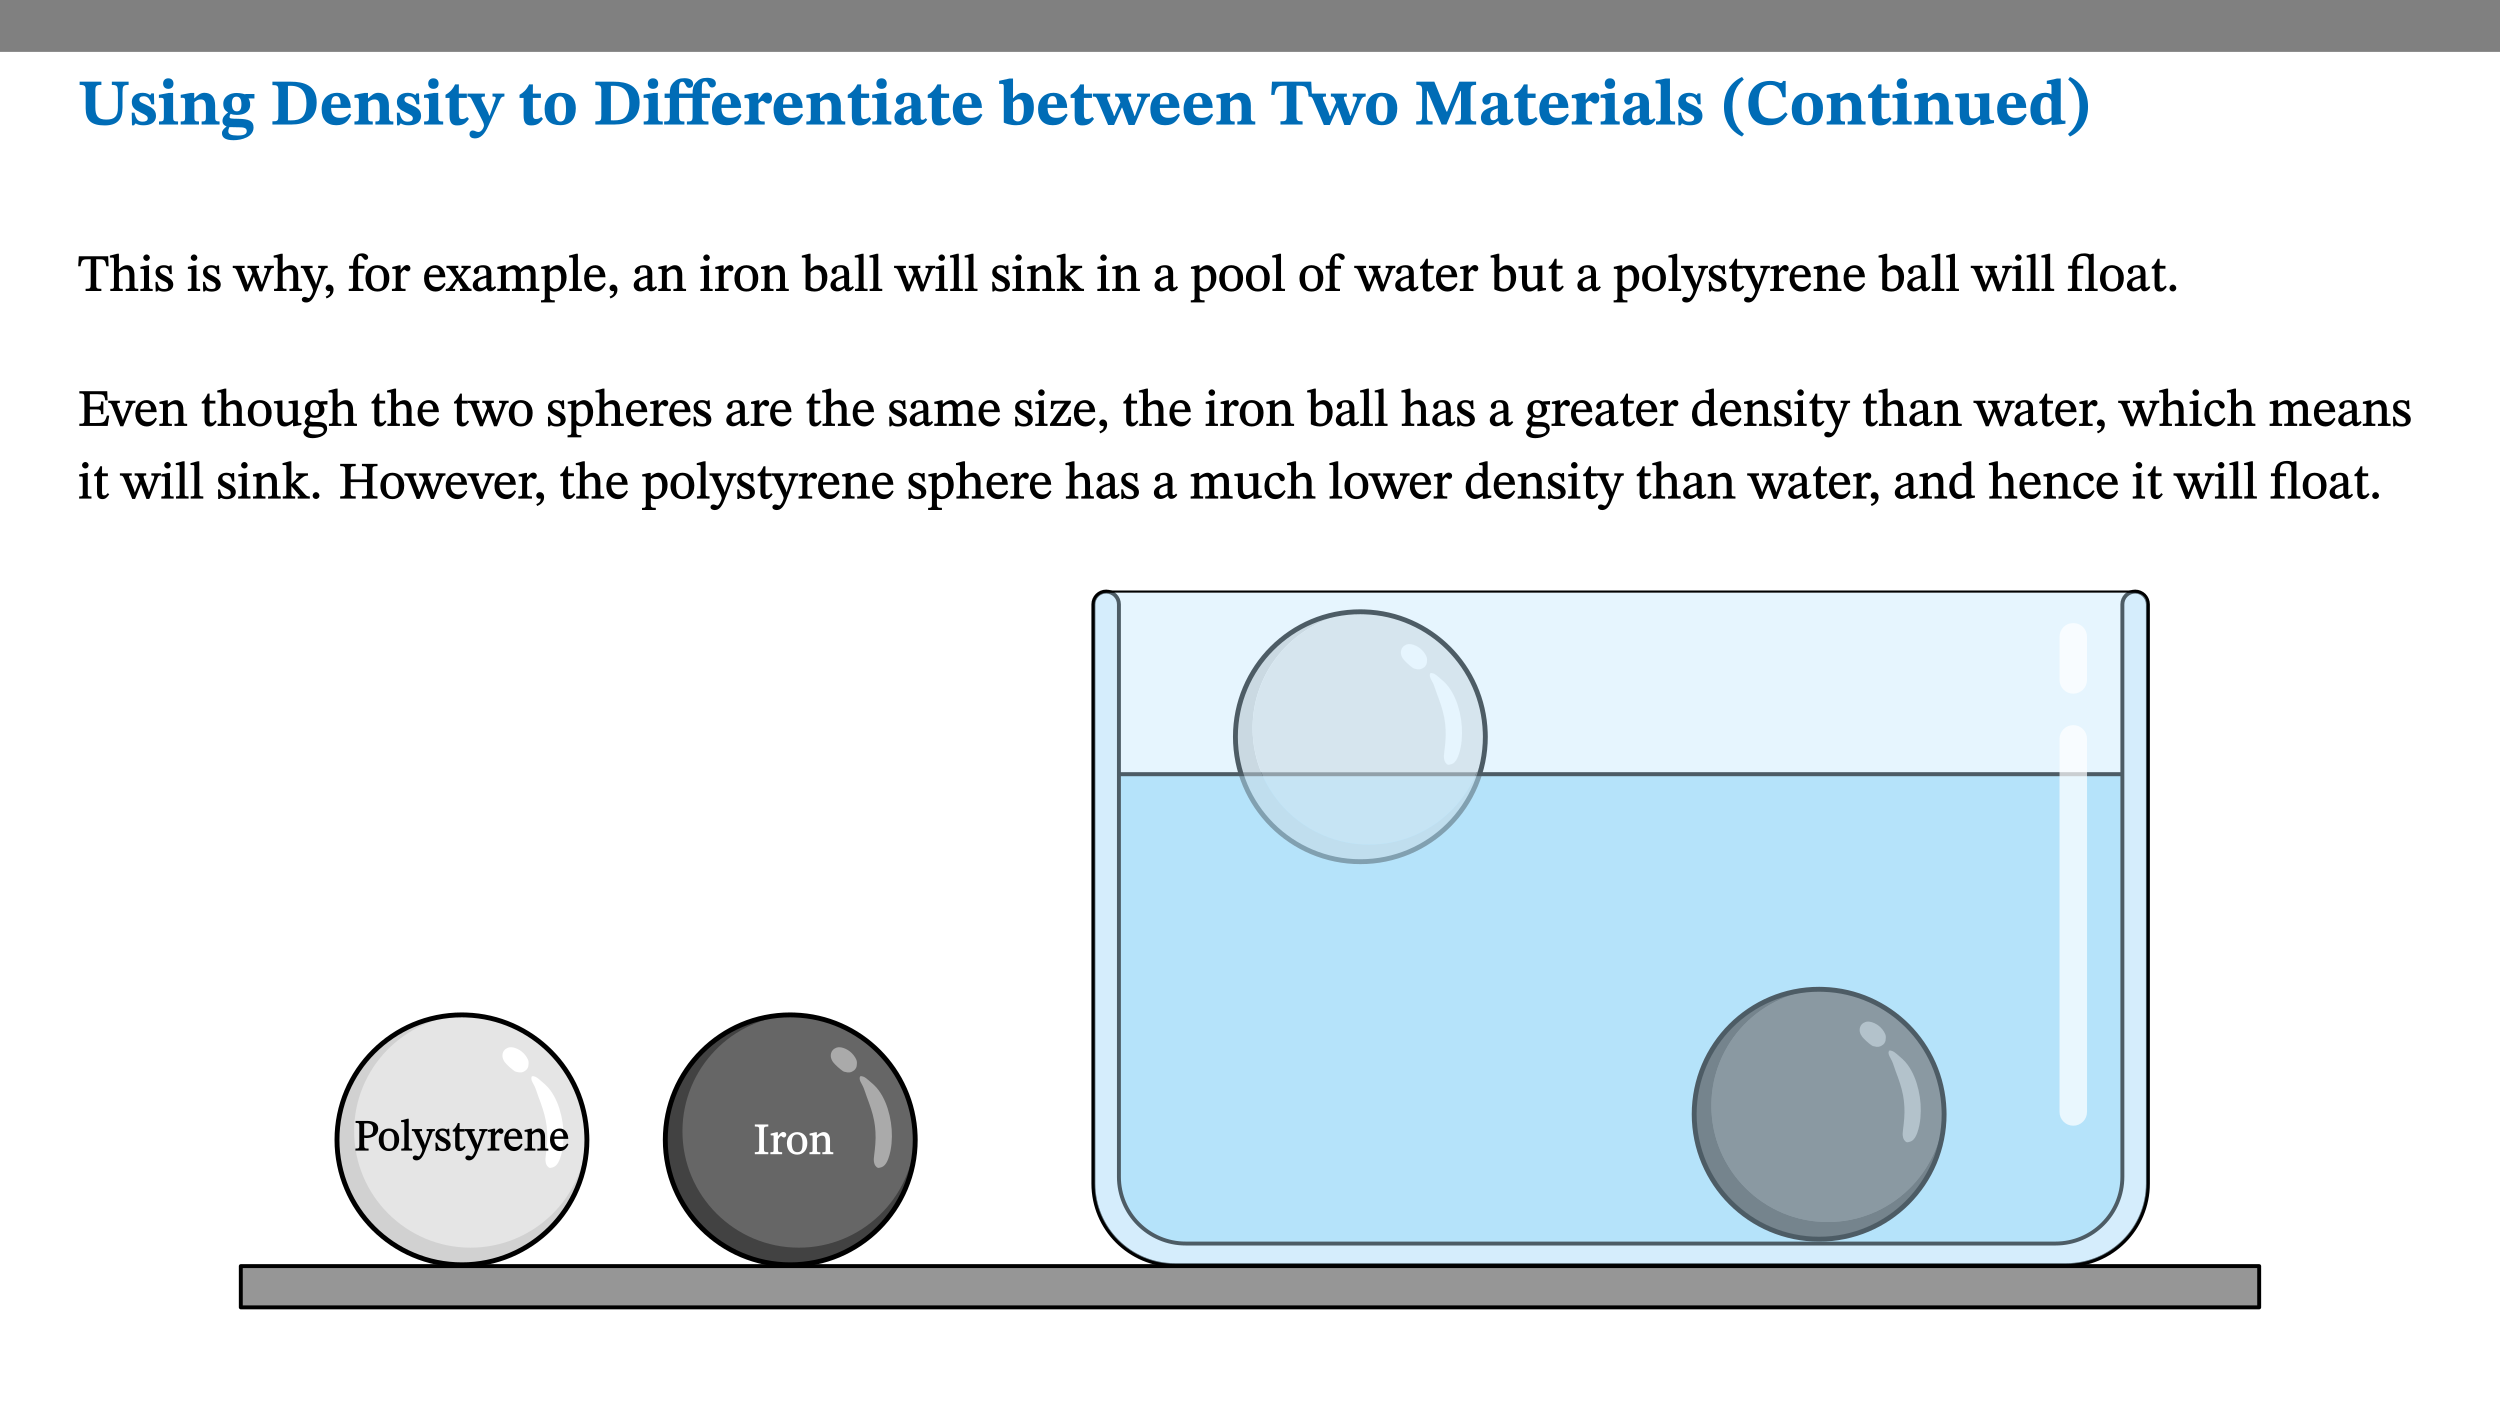 ﻿<?xml version="1.0" encoding="utf-8"?>
<svg xmlns="http://www.w3.org/2000/svg" xmlns:xlink="http://www.w3.org/1999/xlink" viewBox="0 0 960 540" version="1.1">
  <rect x="0" y="0" width="960" height="540" fill="#808080" stroke="none"/>
  <defs>
    <g>
      <symbol overflow="visible" id="glyph0-0">
        <path style="stroke:none;" d="M 7.938 -4.281 L 7.938 -4.688 C 7.938 -7.391 11.922 -9.312 11.922 -12.953 C 11.922 -15.531 9.766 -16.75 7.328 -16.75 C 4.828 -16.75 3.125 -15.234 3.125 -13.234 C 3.125 -12.062 3.594 -11.422 4.391 -11.422 C 4.984 -11.422 5.5 -11.828 5.5 -12.594 C 5.5 -13.531 4.984 -13.562 4.984 -14.375 C 4.984 -15.141 5.656 -15.641 7.109 -15.641 C 8.703 -15.641 9.688 -14.844 9.688 -12.891 C 9.688 -9.062 6.938 -8.156 6.938 -4.938 L 6.938 -4.219 L 7.938 -4.219 Z M 8.875 -1.266 C 8.875 -2.031 8.344 -2.828 7.484 -2.828 C 6.562 -2.828 6.016 -2.062 6.016 -1.266 C 6.016 -0.453 6.5 0.203 7.453 0.203 C 8.344 0.203 8.875 -0.469 8.875 -1.266 Z M 14.75 4.109 L 14.75 -19.625 L 0.25 -19.625 L 0.25 4.188 L 14.75 4.188 Z M 13.453 2.703 L 1.516 2.703 L 1.516 -18.188 L 13.453 -18.188 Z M 13.453 2.703 " />
      </symbol>
      <symbol overflow="visible" id="glyph0-1">
        <path style="stroke:none;" d="M 19.5 -16.453 L 13.062 -16.453 L 13.062 -15.219 C 15.141 -15.219 15.391 -14.719 15.391 -12.094 L 15.391 -6.469 C 15.391 -3.047 14.031 -1.906 10.922 -1.906 C 7.625 -1.906 6.719 -3.391 6.719 -6.641 L 6.719 -12.984 C 6.719 -14.844 7.031 -15.219 9.047 -15.219 L 9.047 -16.453 L 0.688 -16.453 L 0.688 -15.219 C 2.656 -15.219 3.016 -14.844 3.016 -13.109 L 3.016 -6.188 C 3.016 -1.594 5.156 0.344 10.312 0.344 C 15.219 0.344 17.156 -2.031 17.156 -6.609 L 17.156 -12.172 C 17.156 -14.719 17.344 -15.219 19.5 -15.219 Z M 19.5 -16.453 " />
      </symbol>
      <symbol overflow="visible" id="glyph0-2">
        <path style="stroke:none;" d="M 0.891 -4.453 L 0.984 0.297 L 1.766 0.297 L 2.297 -0.391 L 2.484 -0.391 C 3.125 -0.078 3.797 0.297 5.328 0.297 C 7.875 0.297 10.203 -0.562 10.203 -3.375 C 10.203 -5.594 8.672 -6.5 6.547 -7.516 C 4.812 -8.344 3.812 -8.547 3.812 -9.609 C 3.812 -10.328 4.312 -10.859 5.484 -10.859 C 6.812 -10.859 7.75 -10.203 8.453 -7.75 L 9.516 -7.75 L 9.422 -11.969 L 8.422 -11.969 L 8.047 -11.344 L 7.906 -11.344 C 7.516 -11.594 6.609 -12.188 5.156 -12.188 C 2.484 -12.188 0.922 -10.797 0.922 -8.719 C 0.922 -6.547 2.109 -5.672 4.219 -4.656 C 6.547 -3.562 7.031 -3.172 7.031 -2.375 C 7.031 -1.438 6.219 -1.094 5.062 -1.094 C 3.266 -1.094 2.453 -2.125 1.953 -4.562 L 0.875 -4.562 Z M 0.891 -4.453 " />
      </symbol>
      <symbol overflow="visible" id="glyph0-3">
        <path style="stroke:none;" d="M 7.781 -1.172 C 6.125 -1.172 5.875 -1.438 5.875 -2.875 L 5.875 -12.125 L 4.141 -12.125 L 0.422 -11.422 L 0.422 -10.234 C 0.422 -10.234 0.719 -10.266 1.062 -10.266 C 1.812 -10.266 2.328 -10.234 2.328 -9.125 L 2.328 -2.797 C 2.328 -1.391 2.062 -1.172 0.453 -1.172 L 0.453 0 L 7.781 0 Z M 4.016 -17.75 C 2.75 -17.75 2.031 -16.875 2.031 -15.719 C 2.031 -14.547 2.781 -13.703 4.016 -13.703 C 5.328 -13.703 6.016 -14.547 6.016 -15.734 C 6.016 -16.875 5.328 -17.75 4.016 -17.75 Z M 4.016 -17.75 " />
      </symbol>
      <symbol overflow="visible" id="glyph0-4">
        <path style="stroke:none;" d="M 13.859 -7.266 C 13.859 -10.531 12.344 -12.188 9.734 -12.188 C 8.25 -12.188 7.188 -11.297 5.953 -10.094 L 5.828 -10.094 L 5.828 -12.125 L 4.453 -12.125 L 0.641 -11.406 L 0.641 -10.234 C 0.641 -10.234 0.891 -10.266 1.312 -10.266 C 2 -10.266 2.328 -10.141 2.328 -9.219 L 2.328 -2.844 C 2.328 -1.484 2.25 -1.172 0.625 -1.172 L 0.625 0 L 7.656 0 L 7.656 -1.172 C 6.016 -1.172 5.891 -1.484 5.891 -2.844 L 5.891 -8.594 C 6.609 -9.188 7.281 -9.641 8.297 -9.641 C 9.609 -9.641 10.312 -9.047 10.312 -6.719 L 10.312 -2.844 C 10.312 -1.469 10.141 -1.172 8.672 -1.172 L 8.672 0 L 15.562 0 L 15.562 -1.172 C 14.125 -1.172 13.859 -1.484 13.859 -2.844 Z M 13.859 -7.266 " />
      </symbol>
      <symbol overflow="visible" id="glyph0-5">
        <path style="stroke:none;" d="M 2.797 -4.656 C 1.656 -3.672 0.672 -2.953 0.672 -1.359 C 0.672 0.125 1.859 0.625 2.328 0.75 L 2.328 0.672 C 1.062 1.656 0.469 2.359 0.469 3.297 C 0.469 4.828 1.469 6.016 4.906 6.016 C 8.031 6.016 12.594 4.812 12.594 1.109 C 12.594 -1.406 10.797 -2.156 6.641 -2.203 C 3.672 -2.234 3.391 -2.328 3.391 -2.922 C 3.391 -3.344 3.516 -3.672 3.797 -4.109 C 4.562 -3.812 5.359 -3.688 6.219 -3.688 C 8.766 -3.688 11.297 -4.734 11.297 -7.609 C 11.297 -8.891 10.922 -9.594 10.625 -10.062 L 10.625 -10.016 L 12.938 -10.016 L 12.938 -11.719 L 9.438 -11.719 L 9.438 -11.578 C 9.438 -11.578 7.781 -12.125 6.125 -12.125 C 3.562 -12.125 0.969 -10.828 0.969 -7.953 C 0.969 -5.828 2.031 -5.125 2.797 -4.688 Z M 6.047 -10.703 C 7.234 -10.703 7.938 -9.906 7.938 -7.812 C 7.938 -5.594 7.188 -5.062 6.188 -5.062 C 5.062 -5.062 4.266 -5.828 4.266 -8.047 C 4.266 -10.109 5 -10.703 6.047 -10.703 Z M 3.344 0.984 C 3.719 0.984 4.484 1.016 6.438 1.047 C 8.344 1.062 9.984 1.047 9.984 2.5 C 9.984 3.469 9.375 4.219 6.562 4.219 C 3.922 4.219 2.906 3.719 2.906 2.609 C 2.906 2 3.125 1.391 3.328 0.984 Z M 3.344 0.984 " />
      </symbol>
      <symbol overflow="visible" id="glyph0-6">
        <path style="stroke:none;" d="M 0.875 -16.359 L 0.875 -15.141 C 2.609 -15.141 3.172 -15.016 3.172 -13.188 L 3.172 -3.469 C 3.172 -1.438 2.906 -1.234 0.875 -1.234 L 0.875 0 L 8.109 0 C 13.484 0 17.875 -2.031 17.875 -8.5 C 17.875 -15.016 12.953 -16.453 8 -16.453 L 0.875 -16.453 Z M 6.844 -14.844 C 7.266 -14.875 7.516 -14.875 7.812 -14.875 C 12 -14.875 13.953 -12.547 13.953 -8.234 C 13.953 -2.719 11.703 -1.594 7.984 -1.594 C 7.625 -1.594 7.234 -1.594 6.844 -1.609 Z M 6.844 -14.844 " />
      </symbol>
      <symbol overflow="visible" id="glyph0-7">
        <path style="stroke:none;" d="M 11.469 -4.219 C 10.656 -3.203 9.672 -2.578 7.734 -2.578 C 5.625 -2.578 4.438 -3.547 4.438 -6.375 L 11.969 -6.375 C 11.922 -10.188 9.859 -12.188 6.734 -12.188 C 3.516 -12.188 0.797 -10.141 0.797 -5.875 C 0.797 -1.938 2.797 0.266 6.422 0.266 C 10.094 0.266 11.078 -1.703 12.172 -3.719 Z M 4.406 -7.609 C 4.516 -10.016 5 -10.922 6.391 -10.922 C 7.703 -10.922 8.078 -9.641 8.078 -7.703 L 4.406 -7.703 Z M 4.406 -7.609 " />
      </symbol>
      <symbol overflow="visible" id="glyph0-8">
        <path style="stroke:none;" d="M 8.844 -2.922 C 8.25 -2.422 7.828 -2.125 6.859 -2.125 C 5.922 -2.125 5.625 -2.5 5.625 -4.312 L 5.625 -10.203 L 8.719 -10.203 L 8.719 -11.891 L 5.625 -11.891 L 5.656 -15.406 L 4.188 -15.406 C 3.172 -13.234 1.906 -12.234 0.516 -11.406 L 0.516 -10.203 L 2.078 -10.203 L 2.078 -3.438 C 2.078 -0.594 3.047 0.344 4.984 0.344 C 7.578 0.344 8.453 -0.766 9.516 -2.156 Z M 8.844 -2.922 " />
      </symbol>
      <symbol overflow="visible" id="glyph0-9">
        <path style="stroke:none;" d="M 13.672 -11.891 L 9.094 -11.891 L 9.094 -10.75 C 9.859 -10.75 10.328 -10.656 10.328 -10.234 C 10.328 -10.141 10.312 -9.969 10.266 -9.766 L 8.031 -3.438 L 7.828 -3.438 L 7.406 -4.609 L 5.172 -9.094 L 5.172 -9.172 C 5 -9.516 4.812 -9.844 4.812 -10.141 C 4.812 -10.609 5.109 -10.734 6.172 -10.734 L 6.172 -11.891 L -0.516 -11.891 L -0.516 -10.75 C 0.297 -10.75 0.719 -10.453 0.984 -9.906 L 4.531 -2.906 C 5 -1.984 5.828 -0.469 5.828 0.25 C 5.828 1.219 4.828 2.875 3.688 2.875 C 2.828 2.875 2.359 2.281 1.484 2.281 C 0.797 2.281 0.266 2.828 0.266 3.641 C 0.266 4.812 1.172 5.328 2.328 5.328 C 4.484 5.328 6.078 3.797 7.578 0.328 L 12 -9.547 C 12.391 -10.453 12.719 -10.75 13.672 -10.75 Z M 13.672 -11.891 " />
      </symbol>
      <symbol overflow="visible" id="glyph0-10">
        <path style="stroke:none;" d="M 6.859 -12.188 C 2.703 -12.188 0.797 -9.484 0.797 -6.016 C 0.797 -1.703 2.906 0.25 6.797 0.25 C 10.688 0.25 12.781 -2.062 12.781 -6.297 C 12.781 -9.859 10.828 -12.188 6.859 -12.188 Z M 6.672 -10.828 C 8.297 -10.828 9.016 -9.188 9.016 -6.094 C 9.016 -2.672 8.5 -1.141 6.859 -1.141 C 5.25 -1.141 4.562 -2.719 4.562 -6.266 C 4.562 -9.094 5.078 -10.828 6.672 -10.828 Z M 6.672 -10.828 " />
      </symbol>
      <symbol overflow="visible" id="glyph0-11">
        <path style="stroke:none;" d="M 0.328 -11.797 L 0.328 -10.203 L 2.328 -10.203 L 2.328 -3.297 C 2.328 -1.359 1.953 -1.172 0.156 -1.172 L 0.156 0 L 7.938 0 L 7.938 -1.172 C 6.375 -1.172 5.875 -1.359 5.875 -3.297 L 5.875 -10.203 L 11.078 -10.203 L 11.078 -3.391 C 11.078 -1.312 10.75 -1.172 8.891 -1.172 L 8.891 0 L 17.172 0 L 17.172 -1.172 C 15.047 -1.172 14.625 -1.406 14.625 -3.391 L 14.625 -10.203 L 17.719 -10.203 L 17.719 -11.891 L 14.625 -11.891 L 14.625 -13.953 C 14.625 -15.891 14.922 -16.547 15.891 -16.547 C 16.328 -16.547 16.609 -16.5 17.047 -15.594 C 17.5 -14.625 17.812 -14.219 18.578 -14.219 C 19.25 -14.219 20.016 -14.688 20.016 -15.719 C 20.016 -17.344 18.484 -17.938 16.656 -17.938 C 14.688 -17.938 13.562 -17.422 12.469 -16.25 C 11.203 -14.922 11.078 -13.734 11.078 -11.891 L 5.875 -11.891 L 5.875 -13.75 C 5.875 -15.828 6.219 -16.406 7.141 -16.406 C 7.578 -16.406 7.859 -16.359 8.297 -15.438 C 8.75 -14.469 9.062 -14.078 9.844 -14.078 C 10.5 -14.078 11.281 -14.547 11.281 -15.562 C 11.281 -17.203 9.859 -17.797 7.906 -17.797 C 5.953 -17.797 4.828 -17.25 3.719 -16.109 C 2.484 -14.75 2.328 -13.578 2.328 -11.891 L 0.328 -11.891 Z M 0.328 -11.797 " />
      </symbol>
      <symbol overflow="visible" id="glyph0-12">
        <path style="stroke:none;" d="M 5.828 -12.125 L 4.406 -12.125 L 0.516 -11.344 L 0.516 -10.141 C 0.516 -10.141 0.797 -10.156 1.281 -10.156 C 2.156 -10.156 2.328 -9.734 2.328 -8.844 L 2.328 -2.781 C 2.328 -1.391 2.109 -1.172 0.5 -1.172 L 0.5 0 L 8.281 0 L 8.281 -1.172 C 6.516 -1.172 5.875 -1.344 5.875 -2.953 L 5.875 -8 C 6.438 -8.656 6.969 -9.094 7.516 -9.094 C 7.906 -9.094 8.469 -8.047 9.562 -8.047 C 10.312 -8.047 11.078 -8.703 11.078 -10.141 C 11.078 -11.406 10.453 -12.266 9.172 -12.266 C 7.609 -12.266 7.234 -11.25 5.922 -9.547 L 5.828 -9.547 Z M 5.828 -12.125 " />
      </symbol>
      <symbol overflow="visible" id="glyph0-13">
        <path style="stroke:none;" d="M 7.484 -1.391 C 7.703 -0.25 8.203 0.25 9.844 0.25 C 11.703 0.25 12.547 -0.562 13.406 -1.859 L 12.812 -2.453 C 12.438 -2.078 12.016 -1.812 11.625 -1.812 C 11.109 -1.812 10.859 -1.906 10.859 -2.906 L 10.859 -8.281 C 10.859 -11 9.141 -12.219 6.047 -12.219 C 3.172 -12.219 1.359 -10.828 1.359 -9.344 C 1.359 -8.234 2.156 -7.609 2.875 -7.609 C 3.734 -7.609 4.516 -8.125 4.516 -9.266 C 4.516 -10.688 4.781 -10.953 5.781 -10.953 C 6.969 -10.953 7.312 -10.578 7.312 -8.469 L 7.312 -7.391 C 4.953 -6.688 0.812 -6.078 0.812 -2.625 C 0.812 -0.625 2.125 0.266 3.938 0.266 C 5.656 0.266 6.188 -0.344 7.328 -1.312 L 7.484 -1.312 Z M 7.312 -2.547 C 6.594 -1.859 6.141 -1.656 5.5 -1.656 C 4.734 -1.656 4.359 -2.109 4.359 -3.328 C 4.359 -5.172 5.375 -5.656 7.312 -6.25 Z M 7.312 -2.547 " />
      </symbol>
      <symbol overflow="visible" id="glyph0-14">
        <path style="stroke:none;" d="M 5.328 -17.672 L 3.984 -17.672 L 0 -16.797 L 0 -15.594 C 0 -15.594 0.297 -15.609 0.719 -15.609 C 1.641 -15.609 1.781 -15.484 1.781 -14.375 L 1.781 -0.75 C 2.5 -0.422 4.047 0.266 6.5 0.266 C 10.531 0.266 13.328 -1.859 13.328 -6.609 C 13.328 -10.203 11.844 -12.188 9.188 -12.188 C 7.438 -12.188 6.297 -11.109 5.422 -10.141 L 5.328 -10.141 Z M 5.328 -8.531 C 5.75 -8.969 6.562 -9.719 7.625 -9.719 C 8.953 -9.719 9.484 -8.453 9.484 -5.953 C 9.484 -3.141 8.922 -1.188 7.219 -1.188 C 6.266 -1.188 5.656 -1.703 5.328 -2.281 Z M 5.328 -8.531 " />
      </symbol>
      <symbol overflow="visible" id="glyph0-15">
        <path style="stroke:none;" d="M 21.531 -11.891 L 16.547 -11.891 L 16.547 -10.734 C 17.5 -10.734 18.172 -10.703 18.172 -10.203 C 18.172 -9.906 18.109 -9.734 18.016 -9.469 L 16.234 -4.656 L 15.781 -3.344 L 15.531 -3.344 L 15.141 -4.641 L 13.375 -9.297 C 13.234 -9.688 13.141 -9.969 13.141 -10.312 C 13.141 -10.656 13.375 -10.734 14.297 -10.734 L 14.297 -11.891 L 8.156 -11.891 L 8.156 -10.734 C 9.266 -10.734 9.422 -10.625 9.906 -9.266 L 10.188 -8.5 L 8.453 -4.656 L 7.953 -3.344 L 7.688 -3.344 L 7.281 -4.641 L 5.328 -9.297 C 5.172 -9.688 5.078 -9.906 5.078 -10.312 C 5.078 -10.656 5.328 -10.734 6.266 -10.734 L 6.266 -11.891 L -0.422 -11.891 L -0.422 -10.734 C 0.672 -10.734 0.938 -10.609 1.484 -9.266 L 5.453 0.172 L 7.734 0.172 L 10.703 -6.469 L 10.875 -6.469 L 13.312 0.172 L 15.609 0.172 L 19.672 -9.312 C 20.141 -10.453 20.641 -10.734 21.531 -10.734 Z M 21.531 -11.891 " />
      </symbol>
      <symbol overflow="visible" id="glyph0-16">
        <path style="stroke:none;" d="M 15.953 -11.453 L 15.719 -16.453 L 0.641 -16.453 L 0.344 -11.375 L 1.594 -11.375 C 2.125 -14.125 2.453 -14.891 5.203 -14.891 L 6.312 -14.891 L 6.312 -3.672 C 6.312 -1.406 6.047 -1.234 3.891 -1.234 L 3.891 0 L 12.391 0 L 12.391 -1.234 C 10.281 -1.234 10.016 -1.406 10.016 -3.672 L 10.016 -14.891 L 11.109 -14.891 C 13.859 -14.891 14.156 -14.125 14.719 -11.375 L 15.953 -11.375 Z M 15.953 -11.453 " />
      </symbol>
      <symbol overflow="visible" id="glyph0-17">
        <path style="stroke:none;" d="M 23.672 -0.078 L 23.672 -1.234 C 21.953 -1.234 21.516 -1.484 21.516 -3.141 L 21.516 -13.016 C 21.516 -14.844 21.938 -15.219 23.641 -15.219 L 23.641 -16.453 L 17.172 -16.453 L 12.547 -4.984 L 12.266 -4.984 L 7.609 -16.453 L 0.688 -16.453 L 0.688 -15.219 C 2.578 -15.219 2.922 -14.844 2.922 -12.984 L 2.922 -3.844 C 2.922 -1.312 2.625 -1.234 0.641 -1.234 L 0.641 0 L 6.938 0 L 6.938 -1.234 C 5.078 -1.234 4.766 -1.312 4.766 -3.844 L 4.766 -12.938 L 4.938 -12.938 L 10.391 0 L 12.266 0 L 17.641 -12.938 L 17.844 -12.938 L 17.844 -3.141 C 17.844 -1.484 17.547 -1.234 15.656 -1.234 L 15.656 0 L 23.672 0 Z M 23.672 -0.078 " />
      </symbol>
      <symbol overflow="visible" id="glyph0-18">
        <path style="stroke:none;" d="M 7.812 -1.172 C 6.016 -1.172 5.828 -1.438 5.828 -2.844 L 5.828 -17.672 L 4.188 -17.672 L 0.297 -16.906 L 0.297 -15.766 C 0.297 -15.766 0.672 -15.781 1.062 -15.781 C 1.688 -15.781 2.281 -15.766 2.281 -14.812 L 2.281 -2.844 C 2.281 -1.484 2.109 -1.172 0.469 -1.172 L 0.469 0 L 7.812 0 Z M 7.812 -1.172 " />
      </symbol>
      <symbol overflow="visible" id="glyph0-19">
        <path style="stroke:none;" d="M 1.734 -6.859 C 1.734 -1.406 4.312 2.547 8.656 4.609 L 9.422 3.625 C 6.391 1.188 5 -1.891 5 -6.859 C 5 -11.797 6.312 -14.812 9.344 -17.266 L 8.656 -18.266 C 4.312 -16.234 1.734 -12.266 1.734 -6.859 Z M 1.734 -6.859 " />
      </symbol>
      <symbol overflow="visible" id="glyph0-20">
        <path style="stroke:none;" d="M 15.359 -4.734 C 13.922 -3.141 12.594 -2.281 10.156 -2.281 C 6.672 -2.281 5 -4.047 5 -8.672 C 5 -13.016 6.469 -15.234 9.469 -15.234 C 12 -15.234 13.578 -13.656 14.25 -10.484 L 15.438 -10.484 L 15.438 -16.75 L 14.391 -16.75 C 14.281 -16.281 14.125 -15.938 13.578 -15.938 C 12.844 -15.938 12.141 -16.75 9.516 -16.75 C 4.531 -16.75 1.109 -13.734 1.109 -8.031 C 1.109 -3.219 3.547 0.297 8.953 0.297 C 12.906 0.297 14.516 -1.594 16.203 -3.984 Z M 15.359 -4.734 " />
      </symbol>
      <symbol overflow="visible" id="glyph0-21">
        <path style="stroke:none;" d="M 15.234 -1.656 L 15.094 -1.656 C 13.75 -1.656 13.406 -1.859 13.406 -3.422 L 13.406 -12.016 L 12.391 -12.016 L 7.75 -11.703 L 7.75 -10.5 C 9.391 -10.5 9.859 -10.5 9.859 -9.062 L 9.859 -3.438 C 8.953 -2.672 8.375 -2.359 7.328 -2.359 C 6.266 -2.359 5.594 -2.547 5.594 -4.906 L 5.594 -12.016 L 4.438 -12.016 L 0.328 -11.703 L 0.328 -10.5 C 1.656 -10.484 2.062 -10.5 2.062 -8.969 L 2.062 -4.188 C 2.062 -0.922 3.25 0.25 5.719 0.25 C 7.391 0.25 8.281 -0.344 9.844 -2 L 9.984 -2 L 9.984 0.156 L 10.953 0.156 L 15.234 -0.562 Z M 15.234 -1.656 " />
      </symbol>
      <symbol overflow="visible" id="glyph0-22">
        <path style="stroke:none;" d="M 14.25 -0.375 L 14.25 -1.484 L 13.734 -1.484 C 12.812 -1.484 12.438 -1.641 12.438 -2.906 L 12.438 -17.672 L 11.047 -17.672 L 7.094 -16.797 L 7.094 -15.594 C 7.094 -15.594 7.562 -15.594 7.812 -15.594 C 8.75 -15.594 8.891 -15.469 8.891 -14.375 L 8.891 -11.641 L 8.828 -11.641 C 8 -12.047 7.188 -12.188 6.422 -12.188 C 3.297 -12.188 0.797 -10.141 0.797 -5.578 C 0.797 -2.406 2.188 0.25 5.031 0.25 C 6.672 0.25 7.906 -0.672 8.797 -1.469 L 8.953 -1.469 L 8.953 0.125 L 9.812 0.125 L 14.25 -0.297 Z M 8.891 -2.844 C 8.078 -2.281 7.578 -1.984 6.609 -1.984 C 5.297 -1.984 4.641 -3.203 4.641 -6.312 C 4.641 -9.297 5.406 -10.562 6.672 -10.562 C 8.031 -10.562 8.672 -9.672 8.891 -8.766 Z M 8.891 -2.844 " />
      </symbol>
      <symbol overflow="visible" id="glyph0-23">
        <path style="stroke:none;" d="M 8.25 -6.859 C 8.25 -12.266 5.672 -16.234 1.312 -18.266 L 0.625 -17.266 C 3.672 -14.812 4.984 -11.797 4.984 -6.859 C 4.984 -1.891 3.594 1.188 0.547 3.625 L 1.312 4.609 C 5.672 2.547 8.25 -1.406 8.25 -6.859 Z M 8.25 -6.859 " />
      </symbol>
      <symbol overflow="visible" id="glyph1-0">
        <path style="stroke:none;" d="M 6.5 -3.5 L 6.5 -3.828 C 6.5 -6 9.703 -7.547 9.703 -10.484 C 9.703 -12.547 7.844 -13.594 5.891 -13.594 C 3.891 -13.594 2.375 -12.312 2.375 -10.703 C 2.375 -9.766 2.891 -9.188 3.531 -9.188 C 4 -9.188 4.547 -9.562 4.547 -10.188 C 4.547 -10.938 4.125 -10.953 4.125 -11.609 C 4.125 -12.234 4.547 -12.578 5.719 -12.578 C 7 -12.578 7.656 -12 7.656 -10.422 C 7.656 -7.344 5.438 -6.609 5.438 -4.031 L 5.438 -3.391 L 6.5 -3.391 Z M 7.25 -1.078 C 7.25 -1.688 6.719 -2.391 6.016 -2.391 C 5.281 -2.391 4.703 -1.719 4.703 -1.078 C 4.703 -0.422 5.219 0.156 6 0.156 C 6.719 0.156 7.25 -0.438 7.25 -1.078 Z M 11.969 3.25 L 11.969 -15.891 L 0.062 -15.891 L 0.062 3.359 L 11.969 3.359 Z M 10.812 2.047 L 1.328 2.047 L 1.328 -14.625 L 10.672 -14.625 L 10.672 2.047 Z M 10.812 2.047 " />
      </symbol>
      <symbol overflow="visible" id="glyph1-1">
        <path style="stroke:none;" d="M 11.812 -9.625 L 11.656 -13.344 L 0.375 -13.344 L 0.141 -9.5 L 1.016 -9.5 C 1.453 -11.797 1.609 -12.188 3.812 -12.188 L 4.938 -12.188 L 4.938 -2.734 C 4.938 -0.922 4.797 -0.859 2.984 -0.859 L 2.984 0 L 9.031 0 L 9.031 -0.859 C 7.188 -0.859 7.047 -0.922 7.047 -2.734 L 7.047 -12.188 L 8.188 -12.188 C 10.406 -12.188 10.5 -11.797 10.953 -9.5 L 11.828 -9.5 Z M 11.812 -9.625 " />
      </symbol>
      <symbol overflow="visible" id="glyph1-2">
        <path style="stroke:none;" d="M 3.719 -7.188 C 4.703 -8.094 5.344 -8.391 6.109 -8.391 C 7.734 -8.391 7.812 -7.125 7.812 -5.5 L 7.812 -2.047 C 7.812 -1.094 7.875 -0.844 6.359 -0.844 L 6.359 0 L 11.203 0 L 11.203 -0.844 C 9.828 -0.844 9.719 -1.078 9.719 -2.125 L 9.719 -6.094 C 9.719 -7.734 9.219 -9.922 6.938 -9.922 C 5.875 -9.922 4.859 -9.422 3.641 -8.281 L 3.766 -8.281 L 3.766 -14.328 L 3.109 -14.328 L 0.297 -13.594 L 0.297 -12.922 L 0.516 -12.844 C 0.516 -12.844 0.703 -12.844 1.016 -12.844 C 1.547 -12.844 1.859 -12.875 1.859 -12.172 L 1.859 -1.969 C 1.859 -0.859 1.641 -0.844 0.453 -0.844 L 0.453 0 L 5.234 0 L 5.234 -0.844 C 3.75 -0.844 3.766 -1.016 3.766 -2.047 L 3.766 -7.219 Z M 3.719 -7.188 " />
      </symbol>
      <symbol overflow="visible" id="glyph1-3">
        <path style="stroke:none;" d="M 2.891 -14.062 C 2.188 -14.062 1.609 -13.406 1.609 -12.812 C 1.609 -12.188 2.219 -11.547 2.891 -11.547 C 3.578 -11.547 4.141 -12.188 4.141 -12.812 C 4.141 -13.406 3.578 -14.062 2.891 -14.062 Z M 5.125 -0.812 C 3.781 -0.812 3.812 -0.969 3.812 -2.125 L 3.812 -9.859 L 3.172 -9.859 L 0.516 -9.281 L 0.516 -8.594 L 0.734 -8.5 C 0.734 -8.5 0.875 -8.5 1.156 -8.5 C 1.734 -8.5 1.891 -8.547 1.891 -7.688 L 1.891 -2.125 C 1.891 -1 1.969 -0.812 0.5 -0.812 L 0.5 0 L 5.234 0 L 5.234 -0.812 Z M 5.125 -0.812 " />
      </symbol>
      <symbol overflow="visible" id="glyph1-4">
        <path style="stroke:none;" d="M 0.641 -3.391 L 0.703 0.156 L 1.297 0.156 L 1.719 -0.297 C 2.234 -0.078 2.828 0.219 3.984 0.219 C 5.781 0.219 7.453 -0.625 7.453 -2.484 C 7.453 -3.969 6.438 -4.797 4.625 -5.75 C 2.953 -6.609 2.328 -7.016 2.328 -7.797 C 2.328 -8.688 2.906 -8.984 3.828 -8.984 C 5.047 -8.984 5.641 -8.531 6.094 -6.516 L 6.891 -6.516 L 6.812 -9.828 L 6.219 -9.828 L 5.875 -9.406 L 5.938 -9.406 C 5.438 -9.641 4.844 -9.922 3.844 -9.922 C 2.125 -9.922 0.656 -8.906 0.656 -7.266 C 0.656 -5.797 1.516 -5.016 3.328 -4.109 L 3.422 -4.062 C 5.281 -3.141 5.516 -2.891 5.516 -1.953 C 5.516 -1.016 4.938 -0.781 3.938 -0.781 C 2.469 -0.781 1.828 -1.328 1.391 -3.531 L 0.641 -3.531 Z M 0.641 -3.391 " />
      </symbol>
      <symbol overflow="visible" id="glyph1-5">
        <path style="stroke:none;" d="M 15.188 -9.688 L 11.594 -9.688 L 11.594 -8.844 C 12.469 -8.844 12.703 -8.844 12.703 -8.469 C 12.703 -8.125 12.609 -7.844 12.594 -7.75 L 11.016 -3.281 L 10.656 -2.266 L 10.719 -2.266 L 10.406 -3.281 L 8.781 -7.656 C 8.688 -7.953 8.609 -8.234 8.609 -8.469 C 8.609 -8.781 8.719 -8.844 9.609 -8.844 L 9.609 -9.688 L 5.172 -9.688 L 5.172 -8.844 C 6.203 -8.844 6.359 -8.812 6.828 -7.516 L 7.047 -6.906 L 5.625 -3.281 L 5.234 -2.266 L 5.281 -2.266 L 4.953 -3.281 L 3.234 -7.688 C 3.109 -7.984 3.016 -8.203 3.016 -8.469 C 3.016 -8.781 3.141 -8.844 4.062 -8.844 L 4.062 -9.688 L -0.484 -9.688 L -0.484 -8.844 C 0.531 -8.844 0.703 -8.75 1.219 -7.516 L 4.25 0.125 L 5.344 0.125 L 7.672 -5.672 L 7.562 -5.672 L 9.688 0.125 L 10.812 0.125 L 13.828 -7.656 C 14.219 -8.688 14.406 -8.844 15.297 -8.844 L 15.297 -9.688 Z M 15.188 -9.688 " />
      </symbol>
      <symbol overflow="visible" id="glyph1-6">
        <path style="stroke:none;" d="M 9.828 -9.688 L 6.297 -9.688 L 6.297 -8.844 C 7.094 -8.844 7.406 -8.859 7.406 -8.469 C 7.406 -8.312 7.344 -8.125 7.312 -7.969 L 5.438 -2.266 L 5.5 -2.266 L 5.234 -3.172 L 3.281 -7.547 C 3.172 -7.828 3.016 -8.172 3.016 -8.406 C 3.016 -8.766 3.125 -8.828 4.141 -8.828 L 4.141 -9.688 L -0.375 -9.688 L -0.375 -8.844 C 0.484 -8.844 0.625 -8.703 0.812 -8.25 L 3.75 -1.859 C 3.984 -1.312 4.344 -0.484 4.344 -0.219 C 4.344 0.359 3.344 2.688 2.703 2.688 C 2.219 2.688 1.797 2.25 1.094 2.25 C 0.562 2.25 0.016 2.656 0.016 3.25 C 0.016 4 0.734 4.406 1.641 4.406 C 3.25 4.406 4.344 3.25 5.453 0.312 L 8.562 -7.844 C 8.844 -8.625 9.031 -8.844 9.938 -8.844 L 9.938 -9.688 Z M 9.828 -9.688 " />
      </symbol>
      <symbol overflow="visible" id="glyph1-7">
        <path style="stroke:none;" d="M 1.469 2.828 C 2.266 2.469 4.062 1.672 4.062 -0.578 C 4.062 -1.672 3.406 -2.469 2.406 -2.469 C 1.609 -2.469 1.031 -1.797 1.031 -1.156 C 1.031 -0.578 1.5 0.047 2.266 0.047 C 2.484 0.047 2.672 0 2.75 -0.016 C 2.75 1.422 1.969 1.75 1.062 2.125 L 1.422 2.875 Z M 1.469 2.828 " />
      </symbol>
      <symbol overflow="visible" id="glyph1-8">
        <path style="stroke:none;" d="M 0.375 -9.547 L 0.375 -8.594 L 1.891 -8.594 L 1.891 -2.484 C 1.891 -0.938 1.812 -0.844 0.219 -0.844 L 0.219 0 L 5.844 0 L 5.844 -0.844 C 4.062 -0.844 3.812 -0.938 3.812 -2.484 L 3.812 -8.594 L 6.234 -8.594 L 6.234 -9.688 L 3.812 -9.688 L 3.812 -11.312 C 3.812 -12.984 3.906 -13.469 4.641 -13.469 C 5.641 -13.469 5.734 -11.953 6.734 -11.953 C 7.188 -11.953 7.672 -12.344 7.672 -12.922 C 7.672 -13.828 6.609 -14.469 5.312 -14.469 C 3.922 -14.469 3.109 -13.891 2.562 -12.969 C 2.047 -12.047 1.891 -11.062 1.891 -9.688 L 0.375 -9.688 Z M 0.375 -9.547 " />
      </symbol>
      <symbol overflow="visible" id="glyph1-9">
        <path style="stroke:none;" d="M 5.141 -9.922 C 2.453 -9.922 0.531 -7.828 0.531 -4.938 C 0.531 -1.719 2.344 0.203 5.141 0.203 C 7.734 0.203 9.688 -1.672 9.688 -5.016 C 9.688 -7.969 7.875 -9.922 5.141 -9.922 Z M 5.062 -8.906 C 6.828 -8.906 7.594 -7.375 7.594 -4.922 C 7.594 -1.672 6.859 -0.859 5.219 -0.859 C 3.5 -0.844 2.656 -2.031 2.656 -5.203 C 2.656 -7.75 3.547 -8.906 5.062 -8.906 Z M 5.062 -8.906 " />
      </symbol>
      <symbol overflow="visible" id="glyph1-10">
        <path style="stroke:none;" d="M 3.641 -9.859 L 3.172 -9.859 L 0.562 -9.25 L 0.562 -8.562 L 0.781 -8.484 C 0.781 -8.484 0.922 -8.484 1.312 -8.484 C 2.031 -8.484 1.891 -8.25 1.891 -7.531 L 1.891 -2.047 C 1.891 -0.938 1.891 -0.844 0.438 -0.844 L 0.438 0 L 5.672 0 L 5.672 -0.844 C 4.062 -0.844 3.812 -0.891 3.812 -2.156 L 3.812 -6.672 C 4.25 -7.406 4.797 -8.203 5.266 -8.203 C 5.5 -8.203 5.891 -7.531 6.547 -7.531 C 7 -7.531 7.547 -7.969 7.547 -8.719 C 7.547 -9.406 7.047 -9.984 6.281 -9.984 C 5.312 -9.984 4.625 -9.25 3.625 -7.812 L 3.766 -7.812 L 3.766 -9.859 Z M 3.641 -9.859 " />
      </symbol>
      <symbol overflow="visible" id="glyph1-11">
        <path style="stroke:none;" d="M 8.172 -3.062 C 7.531 -2.234 7.016 -1.547 5.406 -1.547 C 3.812 -1.547 2.406 -2.672 2.406 -5.297 L 8.719 -5.297 C 8.609 -8.203 7.047 -9.922 4.875 -9.922 C 2.547 -9.922 0.531 -8.188 0.531 -4.859 C 0.531 -1.656 2.531 0.203 4.922 0.203 C 6.969 0.203 8.047 -1.172 8.812 -2.75 L 8.234 -3.172 Z M 2.391 -6.156 C 2.547 -8.016 3.234 -8.859 4.578 -8.859 C 6 -8.859 6.516 -7.625 6.547 -6.297 L 2.406 -6.297 Z M 2.391 -6.156 " />
      </symbol>
      <symbol overflow="visible" id="glyph1-12">
        <path style="stroke:none;" d="M 9.719 -0.125 L 9.719 -0.844 C 8.859 -0.844 8.641 -1.156 8.094 -1.953 L 5.719 -5.312 L 7.75 -7.953 C 8.203 -8.531 8.594 -8.844 9.391 -8.844 L 9.391 -9.688 L 5.844 -9.688 L 5.844 -8.859 C 6.609 -8.859 6.656 -8.812 6.656 -8.5 C 6.656 -8.188 6.516 -7.984 5.969 -7.25 L 5.062 -5.938 L 5.125 -5.938 L 4.656 -6.766 C 3.984 -7.891 3.672 -8.203 3.672 -8.531 C 3.672 -8.828 3.859 -8.859 4.625 -8.859 L 4.625 -9.688 L 0.078 -9.688 L 0.078 -8.844 C 1.031 -8.844 1.172 -8.688 1.875 -7.688 L 3.859 -4.828 L 1.547 -1.797 C 0.891 -1.016 0.641 -0.844 -0.172 -0.844 L -0.172 0 L 3.406 0 L 3.406 -0.844 C 2.625 -0.844 2.516 -0.781 2.516 -1 C 2.516 -1.156 2.75 -1.438 2.953 -1.75 L 4.562 -4.062 L 4.5 -4.062 L 4.875 -3.406 L 6.141 -1.469 C 6.234 -1.312 6.234 -1.281 6.234 -1.141 C 6.234 -0.797 6.141 -0.844 5.297 -0.844 L 5.297 0 L 9.719 0 Z M 9.719 -0.125 " />
      </symbol>
      <symbol overflow="visible" id="glyph1-13">
        <path style="stroke:none;" d="M 6 -1.359 C 6.109 -0.484 6.453 0.094 7.328 0.094 C 8.344 0.094 8.906 -0.359 9.641 -1.422 L 9.156 -1.906 C 8.812 -1.516 8.625 -1.359 8.25 -1.359 C 7.828 -1.359 7.766 -1.375 7.766 -2.188 L 7.766 -6.719 C 7.766 -8.781 6.828 -9.922 4.656 -9.922 C 2.484 -9.922 1.016 -8.703 1.016 -7.594 C 1.016 -6.938 1.594 -6.516 1.984 -6.516 C 2.547 -6.516 2.984 -6.938 2.984 -7.547 C 2.984 -8.75 3.062 -9.047 4.203 -9.047 C 5.406 -9.047 5.859 -8.5 5.859 -6.766 L 5.859 -6 C 4.281 -5.5 0.625 -4.844 0.625 -2.219 C 0.625 -0.938 1.594 0.141 3.125 0.141 C 4.406 0.141 5.203 -0.453 6.094 -1.234 L 6.016 -1.234 Z M 5.891 -2.047 C 5.219 -1.5 4.609 -1.219 3.938 -1.219 C 3.094 -1.219 2.625 -1.688 2.625 -2.688 C 2.625 -4.25 4.188 -4.656 5.859 -5.078 L 5.859 -2.016 Z M 5.891 -2.047 " />
      </symbol>
      <symbol overflow="visible" id="glyph1-14">
        <path style="stroke:none;" d="M 3.766 -7.156 C 4.344 -7.688 5.141 -8.391 6.172 -8.391 C 7.094 -8.391 7.625 -8.062 7.625 -6.375 L 7.625 -2.438 C 7.625 -1.031 7.656 -0.844 6.094 -0.844 L 6.094 0 L 11.078 0 L 11.078 -0.844 C 9.516 -0.844 9.547 -1.062 9.547 -2.438 L 9.547 -7.219 C 10.156 -7.75 10.891 -8.391 11.719 -8.391 C 12.656 -8.391 13.281 -8.062 13.281 -6.25 L 13.281 -2.438 C 13.281 -1.219 13.375 -0.844 11.875 -0.844 L 11.875 0 L 16.641 0 L 16.641 -0.844 C 15.141 -0.844 15.203 -1.172 15.203 -2.438 L 15.203 -6.5 C 15.203 -8.906 14.062 -9.922 12.516 -9.922 C 11.453 -9.922 10.344 -9.297 9.281 -8.266 L 9.344 -8.266 C 8.984 -9.078 8.188 -9.922 7.047 -9.922 C 5.703 -9.922 4.688 -9.141 3.641 -8.25 L 3.75 -8.25 L 3.75 -9.859 L 3.141 -9.859 L 0.516 -9.266 L 0.516 -8.562 L 0.734 -8.484 C 0.734 -8.484 0.891 -8.484 1.188 -8.484 C 1.75 -8.484 1.891 -8.422 1.891 -7.703 L 1.891 -2.125 C 1.891 -0.938 1.891 -0.844 0.5 -0.844 L 0.5 0 L 5.297 0 L 5.297 -0.844 C 3.938 -0.844 3.812 -0.938 3.812 -2.047 L 3.812 -7.172 Z M 3.766 -7.156 " />
      </symbol>
      <symbol overflow="visible" id="glyph1-15">
        <path style="stroke:none;" d="M 3.5 -9.859 L 3.016 -9.859 L 0.359 -9.281 L 0.359 -8.594 L 0.578 -8.5 C 0.578 -8.5 0.875 -8.5 1.141 -8.5 C 1.797 -8.5 1.75 -8.359 1.75 -7.609 L 1.75 2.25 C 1.75 3.359 1.688 3.562 0.297 3.562 L 0.297 4.375 L 5.594 4.375 L 5.594 3.547 C 3.922 3.547 3.672 3.422 3.672 2.125 L 3.672 -0.359 L 3.578 -0.359 C 4.109 0 4.875 0.203 5.641 0.203 C 8.031 0.203 10.125 -1.938 10.125 -5.312 C 10.125 -7.922 8.625 -9.922 6.656 -9.922 C 5.484 -9.922 4.422 -9.266 3.484 -8.188 L 3.625 -8.188 L 3.625 -9.859 Z M 3.625 -7.125 C 4 -7.625 4.781 -8.312 5.844 -8.312 C 7.312 -8.312 8.047 -7.266 8.047 -4.766 C 8.047 -1.984 7.125 -0.844 5.734 -0.844 C 4.625 -0.844 4 -1.688 3.672 -2.078 L 3.672 -7.172 Z M 3.625 -7.125 " />
      </symbol>
      <symbol overflow="visible" id="glyph1-16">
        <path style="stroke:none;" d="M 5.172 -0.844 C 3.75 -0.844 3.766 -0.969 3.766 -2.125 L 3.766 -14.328 L 3.141 -14.328 L 0.375 -13.594 L 0.375 -12.953 L 0.594 -12.875 C 0.594 -12.875 0.812 -12.875 1.156 -12.875 C 1.656 -12.875 1.859 -12.953 1.859 -12.125 L 1.859 -2.125 C 1.859 -1.016 1.906 -0.844 0.453 -0.844 L 0.453 0 L 5.297 0 L 5.297 -0.844 Z M 5.172 -0.844 " />
      </symbol>
      <symbol overflow="visible" id="glyph1-17">
        <path style="stroke:none;" d="M 9.703 -6.234 C 9.703 -8.531 8.719 -9.922 6.906 -9.922 C 5.656 -9.922 4.688 -9.156 3.641 -8.25 L 3.75 -8.25 L 3.766 -9.859 L 3.188 -9.859 L 0.516 -9.266 L 0.516 -8.562 L 0.734 -8.484 C 0.734 -8.484 0.859 -8.484 1.188 -8.484 C 1.734 -8.484 1.891 -8.453 1.891 -7.734 L 1.891 -2.125 C 1.891 -1.016 1.969 -0.812 0.5 -0.812 L 0.5 0 L 5.312 0 L 5.312 -0.812 C 3.766 -0.812 3.812 -1.016 3.812 -2.125 L 3.812 -7.188 C 4.359 -7.703 5.016 -8.391 6.094 -8.391 C 7 -8.391 7.797 -8.125 7.797 -5.734 L 7.797 -2.125 C 7.797 -1.016 7.875 -0.812 6.312 -0.812 L 6.312 0 L 11.172 0 L 11.172 -0.812 C 9.719 -0.812 9.703 -1.016 9.703 -2.125 Z M 9.703 -6.234 " />
      </symbol>
      <symbol overflow="visible" id="glyph1-18">
        <path style="stroke:none;" d="M 3.25 -14.328 L 2.734 -14.328 L 0.016 -13.594 L 0.016 -12.922 L 0.234 -12.844 C 0.234 -12.844 0.391 -12.844 0.719 -12.844 C 1.469 -12.844 1.453 -12.812 1.453 -11.906 L 1.453 -0.656 C 1.969 -0.375 3.234 0.203 4.922 0.203 C 7.688 0.203 9.828 -1.797 9.828 -5.359 C 9.828 -7.953 8.344 -9.922 6.375 -9.922 C 5.047 -9.922 3.906 -9.031 3.234 -8.234 L 3.359 -8.234 L 3.359 -14.328 Z M 3.328 -7.125 C 3.688 -7.609 4.484 -8.312 5.5 -8.312 C 7.391 -8.312 7.75 -6.641 7.75 -4.719 C 7.75 -2.516 7.172 -0.875 5.281 -0.875 C 4.219 -0.875 3.703 -1.312 3.359 -1.734 L 3.359 -7.172 Z M 3.328 -7.125 " />
      </symbol>
      <symbol overflow="visible" id="glyph1-19">
        <path style="stroke:none;" d="M 10.859 -0.125 L 10.859 -0.844 C 9.906 -0.844 9.656 -0.859 8.703 -1.953 L 5.297 -5.797 L 6.203 -6.531 C 8.453 -8.5 8.719 -8.828 10.141 -8.828 L 10.141 -9.688 L 5.578 -9.688 L 5.578 -8.828 C 6.469 -8.828 6.547 -8.844 6.547 -8.594 C 6.547 -8.266 6.312 -8.125 6.234 -8.047 L 3.703 -5.531 L 3.766 -5.531 L 3.766 -14.328 L 3.109 -14.328 L 0.375 -13.594 L 0.375 -12.953 L 0.594 -12.875 C 0.594 -12.875 0.922 -12.875 1.188 -12.875 C 1.859 -12.875 1.859 -12.812 1.859 -11.969 L 1.859 -2.016 C 1.859 -0.922 1.797 -0.844 0.453 -0.844 L 0.453 0 L 5.234 0 L 5.234 -0.844 C 3.859 -0.844 3.766 -0.922 3.766 -1.938 L 3.766 -4.844 L 3.703 -4.844 L 6.797 -1.328 C 6.891 -1.234 6.969 -1.109 6.969 -0.938 C 6.969 -0.75 6.906 -0.844 6.203 -0.844 L 6.203 0 L 10.859 0 Z M 10.859 -0.125 " />
      </symbol>
      <symbol overflow="visible" id="glyph1-20">
        <path style="stroke:none;" d="M 5.734 -2.016 C 5.234 -1.453 5.078 -1.234 4.438 -1.234 C 3.672 -1.234 3.609 -1.578 3.609 -2.984 L 3.609 -8.594 L 5.859 -8.594 L 5.859 -9.688 L 3.609 -9.688 L 3.625 -12.406 L 2.906 -12.406 C 2.125 -10.578 1.578 -9.844 0.594 -9.25 L 0.594 -8.594 L 1.688 -8.594 L 1.688 -2.438 C 1.688 -0.641 2.406 0.203 3.75 0.203 C 5.016 0.203 5.516 -0.438 6.391 -1.641 L 5.812 -2.109 Z M 5.734 -2.016 " />
      </symbol>
      <symbol overflow="visible" id="glyph1-21">
        <path style="stroke:none;" d="M 10.75 -1.156 L 10.562 -1.156 C 9.609 -1.156 9.484 -1.156 9.484 -2.328 L 9.484 -9.781 L 8.891 -9.781 L 5.953 -9.484 L 5.953 -8.672 C 7.375 -8.672 7.562 -8.688 7.562 -7.625 L 7.562 -2.453 C 6.812 -1.797 6.281 -1.328 5.266 -1.328 C 4.219 -1.328 3.578 -1.797 3.578 -3.828 L 3.578 -9.781 L 3.031 -9.781 L 0.312 -9.469 L 0.312 -8.672 C 1.531 -8.641 1.672 -8.688 1.672 -7.609 L 1.672 -3.562 C 1.672 -0.859 2.766 0.203 4.422 0.203 C 5.703 0.203 6.719 -0.438 7.734 -1.438 L 7.656 -1.438 L 7.656 0.094 L 8.234 0.094 L 10.875 -0.375 L 10.875 -1.156 Z M 10.75 -1.156 " />
      </symbol>
      <symbol overflow="visible" id="glyph1-22">
        <path style="stroke:none;" d="M 11.547 -0.844 C 10.141 -0.844 10.156 -0.969 10.156 -2.125 L 10.156 -14.328 L 9.625 -14.328 L 8.75 -14.031 C 8.203 -14.281 7.453 -14.469 6.5 -14.469 C 4.906 -14.469 3.5 -13.922 2.734 -12.953 C 2.094 -12.078 1.891 -11.062 1.891 -9.688 L 0.375 -9.688 L 0.375 -8.594 L 1.891 -8.594 L 1.891 -2.484 C 1.891 -0.938 1.812 -0.844 0.219 -0.844 L 0.219 0 L 5.641 0 L 5.641 -0.844 C 4.062 -0.844 3.812 -0.938 3.812 -2.484 L 3.812 -8.594 L 6.172 -8.594 L 6.172 -9.688 L 3.812 -9.688 L 3.812 -10.672 C 3.812 -12.906 4.797 -13.469 6.109 -13.469 C 7.531 -13.469 7.953 -12.922 8.234 -12.031 L 8.234 -2.125 C 8.234 -1.016 8.281 -0.844 6.828 -0.844 L 6.828 0 L 11.672 0 L 11.672 -0.844 Z M 11.547 -0.844 " />
      </symbol>
      <symbol overflow="visible" id="glyph1-23">
        <path style="stroke:none;" d="M 3.75 -1.094 C 3.75 -1.75 3.203 -2.469 2.453 -2.469 C 1.719 -2.469 1.141 -1.766 1.141 -1.109 C 1.141 -0.438 1.656 0.156 2.438 0.156 C 3.203 0.156 3.75 -0.484 3.75 -1.094 Z M 3.75 -1.094 " />
      </symbol>
      <symbol overflow="visible" id="glyph1-24">
        <path style="stroke:none;" d="M 11.906 -3.969 L 11.172 -3.969 C 10.359 -1.453 10.141 -1.109 7.047 -1.141 L 4.609 -1.141 L 4.609 -6.359 L 6.812 -6.359 C 8.641 -6.359 8.906 -6.25 8.906 -4.5 L 9.797 -4.5 L 9.797 -9.391 L 8.906 -9.391 C 8.906 -7.625 8.641 -7.391 6.812 -7.391 L 4.609 -7.391 L 4.609 -12.188 L 7.406 -12.188 C 9.859 -12.188 10.219 -11.938 10.531 -9.828 L 11.438 -9.828 L 11.297 -13.344 L 0.578 -13.344 L 0.578 -12.484 C 2.328 -12.484 2.516 -12.297 2.516 -10.781 L 2.516 -2.469 C 2.516 -0.922 2.328 -0.859 0.578 -0.859 L 0.578 0 L 11.453 0 L 12.047 -3.969 Z M 11.906 -3.969 " />
      </symbol>
      <symbol overflow="visible" id="glyph1-25">
        <path style="stroke:none;" d="M 9.922 -9.688 L 6.297 -9.688 L 6.297 -8.844 C 7.156 -8.844 7.438 -8.859 7.438 -8.422 C 7.438 -8.109 7.312 -7.875 7.297 -7.766 L 5.578 -3.266 L 5.203 -2.188 L 5.266 -2.188 L 4.922 -3.25 L 3.234 -7.688 C 3.109 -7.969 3.031 -8.203 3.031 -8.469 C 3.031 -8.781 3.172 -8.844 4.062 -8.844 L 4.062 -9.688 L -0.391 -9.688 L -0.391 -8.844 C 0.594 -8.844 0.703 -8.75 1.219 -7.516 L 4.219 0.125 L 5.359 0.125 L 8.547 -7.656 C 8.938 -8.688 9.141 -8.844 10.047 -8.844 L 10.047 -9.688 Z M 9.922 -9.688 " />
      </symbol>
      <symbol overflow="visible" id="glyph1-26">
        <path style="stroke:none;" d="M 2.453 -3.891 C 1.516 -3.172 0.781 -2.234 0.781 -1.516 C 0.781 -0.953 1.25 -0.344 1.891 -0.016 L 1.891 -0.062 C 0.859 0.938 0.281 1.719 0.281 2.375 C 0.281 3.469 1.188 4.688 3.812 4.688 C 6.312 4.688 9.391 3.641 9.391 0.969 C 9.391 -1.312 7.344 -1.531 4.844 -1.531 C 3.016 -1.531 2.609 -1.594 2.609 -2.188 C 2.609 -2.531 2.891 -3.172 3.047 -3.391 C 3.531 -3.234 4.078 -3.109 4.719 -3.109 C 6.812 -3.109 8.359 -4.406 8.359 -6.25 C 8.359 -7.25 7.891 -8.016 7.656 -8.344 L 7.656 -8.266 L 9.516 -8.203 L 9.516 -9.578 L 6.828 -9.422 L 6.906 -9.203 C 6.906 -9.203 5.938 -9.922 4.625 -9.922 C 2.516 -9.922 0.875 -8.531 0.875 -6.531 C 0.875 -5.234 1.5 -4.297 2.406 -3.766 L 2.406 -3.859 Z M 4.484 -8.938 C 5.75 -8.938 6.328 -7.984 6.328 -6.375 C 6.328 -4.484 5.734 -4.062 4.734 -4.062 C 3.453 -4.062 2.891 -4.906 2.891 -6.609 C 2.891 -8.281 3.453 -8.938 4.484 -8.938 Z M 2.531 0.203 C 2.812 0.203 3.188 0.219 4.781 0.234 C 6.109 0.266 8.109 0.094 8.109 1.531 C 8.109 2.391 7.312 3.281 4.953 3.281 C 2.922 3.281 2.094 2.844 2.094 1.688 C 2.094 1.281 2.188 0.891 2.594 0.203 Z M 2.531 0.203 " />
      </symbol>
      <symbol overflow="visible" id="glyph1-27">
        <path style="stroke:none;" d="M 8.469 -3.453 L 7.688 -3.453 C 7.266 -1.453 7 -1.078 5.281 -1.078 L 2.906 -1.078 L 2.906 -0.953 L 8.5 -8.938 L 8.5 -9.688 L 0.891 -9.688 L 0.781 -6.5 L 1.656 -6.5 C 1.859 -7.953 2.047 -8.594 3.531 -8.594 L 6.078 -8.594 L 6.078 -8.688 L 0.484 -0.734 L 0.484 0 L 8.391 0 L 8.609 -3.453 Z M 8.469 -3.453 " />
      </symbol>
      <symbol overflow="visible" id="glyph1-28">
        <path style="stroke:none;" d="M 10.359 -0.484 L 10.359 -1.156 L 9.828 -1.156 C 9.078 -1.156 8.938 -1.219 8.938 -2.25 L 8.938 -14.328 L 8.281 -14.328 L 5.641 -13.594 L 5.641 -12.922 L 5.859 -12.844 C 5.859 -12.844 6.109 -12.844 6.297 -12.844 C 7.078 -12.844 7.031 -12.797 7.031 -11.906 L 7.031 -9.547 C 6.641 -9.734 5.891 -9.922 5.234 -9.922 C 2.734 -9.922 0.516 -7.766 0.516 -4.484 C 0.516 -1.938 1.812 0.156 4.062 0.156 C 5.375 0.156 6.469 -0.641 7.188 -1.281 L 7.094 -1.281 L 7.094 0.094 L 7.688 0.094 L 10.359 -0.375 Z M 7.078 -2.234 C 6.375 -1.75 5.938 -1.531 5 -1.531 C 3.312 -1.531 2.516 -2.516 2.516 -5.266 C 2.516 -7.766 3.531 -8.859 5.203 -8.859 C 6.438 -8.859 6.875 -8.203 7.031 -7.391 L 7.031 -2.219 Z M 7.078 -2.234 " />
      </symbol>
      <symbol overflow="visible" id="glyph1-29">
        <path style="stroke:none;" d="M 8.031 -3.172 C 7.125 -2.016 6.547 -1.547 5.266 -1.547 C 3.203 -1.547 2.344 -3.125 2.344 -5.562 C 2.344 -7.844 3.203 -8.922 4.828 -8.922 C 6.531 -8.922 5.875 -6.656 7.344 -6.656 C 7.906 -6.656 8.312 -7.094 8.312 -7.672 C 8.312 -8.828 7.031 -9.922 5.156 -9.922 C 2.297 -9.922 0.516 -7.75 0.516 -4.625 C 0.516 -1.859 2.156 0.203 4.641 0.203 C 6.766 0.203 7.875 -1.172 8.672 -2.844 L 8.094 -3.266 Z M 8.031 -3.172 " />
      </symbol>
      <symbol overflow="visible" id="glyph1-30">
        <path style="stroke:none;" d="M 4.609 -10.578 C 4.609 -12.125 4.547 -12.484 6.547 -12.484 L 6.547 -13.344 L 0.578 -13.344 L 0.578 -12.484 C 2.547 -12.484 2.516 -12.125 2.516 -10.578 L 2.516 -2.734 C 2.516 -0.953 2.516 -0.859 0.578 -0.859 L 0.578 0 L 6.547 0 L 6.547 -0.859 C 4.641 -0.859 4.609 -0.969 4.609 -2.734 L 4.609 -6.328 L 10.875 -6.328 L 10.875 -2.734 C 10.875 -1 10.859 -0.859 8.938 -0.859 L 8.938 0 L 14.906 0 L 14.906 -0.859 C 12.969 -0.859 12.953 -1 12.953 -2.734 L 12.953 -10.578 C 12.953 -12.156 12.891 -12.484 14.906 -12.484 L 14.906 -13.344 L 8.938 -13.344 L 8.938 -12.484 C 10.922 -12.484 10.875 -12.125 10.875 -10.578 L 10.875 -7.375 L 4.609 -7.375 Z M 4.609 -10.578 " />
      </symbol>
      <symbol overflow="visible" id="glyph2-0">
        <path style="stroke:none;" d="M 5.562 -3.016 L 5.562 -3.281 C 5.562 -5.125 8.281 -6.453 8.281 -8.938 C 8.281 -10.703 6.672 -11.609 5.016 -11.609 C 3.297 -11.609 1.984 -10.5 1.984 -9.125 C 1.984 -8.328 2.453 -7.812 3 -7.812 C 3.406 -7.812 3.891 -8.156 3.891 -8.688 C 3.891 -9.328 3.547 -9.344 3.547 -9.906 C 3.547 -10.438 3.859 -10.688 4.859 -10.688 C 5.938 -10.688 6.469 -10.234 6.469 -8.891 C 6.469 -6.281 4.594 -5.656 4.594 -3.453 L 4.594 -2.875 L 5.562 -2.875 Z M 6.203 -0.953 C 6.203 -1.469 5.703 -2.078 5.109 -2.078 C 4.484 -2.078 3.969 -1.484 3.969 -0.953 C 3.969 -0.391 4.438 0.141 5.094 0.141 C 5.703 0.141 6.203 -0.406 6.203 -0.953 Z M 10.219 2.734 L 10.219 -13.562 L 0.016 -13.562 L 0.016 2.859 L 10.219 2.859 Z M 9.203 1.688 L 1.172 1.688 L 1.172 -12.438 L 9.047 -12.438 L 9.047 1.688 Z M 9.203 1.688 " />
      </symbol>
      <symbol overflow="visible" id="glyph2-1">
        <path style="stroke:none;" d="M 0.656 -11.266 L 0.656 -10.625 C 1.891 -10.625 2.094 -10.562 2.094 -9.562 L 2.094 -2.281 C 2.094 -0.859 2.062 -0.781 0.594 -0.781 L 0.594 0 L 5.656 0 L 5.656 -0.781 C 4.156 -0.781 3.953 -0.828 3.953 -2.219 L 3.953 -4.906 C 4 -4.891 4.438 -4.844 4.781 -4.844 C 7 -4.844 9.344 -5.812 9.344 -8.453 C 9.344 -10.703 7.203 -11.406 5.031 -11.406 L 0.656 -11.406 Z M 3.812 -10.406 C 4.172 -10.438 4.484 -10.469 4.828 -10.469 C 6.656 -10.469 7.391 -9.734 7.391 -8.219 C 7.391 -6.25 6.562 -5.812 4.719 -5.812 C 4.391 -5.812 4 -5.844 3.953 -5.844 L 3.953 -10.406 Z M 3.812 -10.406 " />
      </symbol>
      <symbol overflow="visible" id="glyph2-2">
        <path style="stroke:none;" d="M 4.375 -8.484 C 2.078 -8.484 0.422 -6.688 0.422 -4.234 C 0.422 -1.484 2 0.172 4.375 0.172 C 6.578 0.172 8.266 -1.453 8.266 -4.297 C 8.266 -6.812 6.688 -8.484 4.375 -8.484 Z M 4.297 -7.578 C 5.812 -7.578 6.422 -6.297 6.422 -4.219 C 6.422 -1.453 5.828 -0.781 4.438 -0.781 C 2.984 -0.766 2.281 -1.766 2.281 -4.453 C 2.281 -6.625 3.016 -7.578 4.297 -7.578 Z M 4.297 -7.578 " />
      </symbol>
      <symbol overflow="visible" id="glyph2-3">
        <path style="stroke:none;" d="M 4.406 -0.766 C 3.188 -0.766 3.234 -0.859 3.234 -1.844 L 3.234 -12.234 L 2.672 -12.234 L 0.281 -11.609 L 0.281 -11.047 L 0.531 -10.938 C 0.531 -10.938 0.688 -10.938 0.984 -10.938 C 1.406 -10.938 1.547 -11.047 1.547 -10.344 L 1.547 -1.844 C 1.547 -0.891 1.625 -0.766 0.359 -0.766 L 0.359 0 L 4.547 0 L 4.547 -0.766 Z M 4.406 -0.766 " />
      </symbol>
      <symbol overflow="visible" id="glyph2-4">
        <path style="stroke:none;" d="M 8.344 -8.281 L 5.312 -8.281 L 5.312 -7.516 C 6.031 -7.516 6.266 -7.578 6.266 -7.234 C 6.266 -7.094 6.219 -6.938 6.188 -6.812 L 4.609 -1.984 L 4.672 -1.984 L 4.484 -2.734 L 2.828 -6.453 C 2.734 -6.688 2.594 -6.984 2.594 -7.188 C 2.594 -7.484 2.656 -7.5 3.562 -7.5 L 3.562 -8.281 L -0.359 -8.281 L -0.359 -7.516 C 0.406 -7.516 0.484 -7.438 0.656 -7.047 L 3.156 -1.609 C 3.359 -1.156 3.656 -0.438 3.656 -0.219 C 3.656 0.266 2.844 2.234 2.297 2.234 C 1.875 2.234 1.531 1.859 0.938 1.859 C 0.469 1.859 -0.016 2.219 -0.016 2.734 C -0.016 3.375 0.625 3.75 1.391 3.75 C 2.766 3.75 3.719 2.734 4.672 0.234 L 7.312 -6.703 C 7.547 -7.375 7.672 -7.516 8.484 -7.516 L 8.484 -8.281 Z M 8.344 -8.281 " />
      </symbol>
      <symbol overflow="visible" id="glyph2-5">
        <path style="stroke:none;" d="M 0.516 -2.906 L 0.578 0.141 L 1.125 0.141 L 1.469 -0.25 L 1.453 -0.25 C 1.891 -0.062 2.406 0.188 3.391 0.188 C 4.906 0.188 6.375 -0.562 6.375 -2.156 C 6.375 -3.406 5.484 -4.109 3.953 -4.922 C 2.531 -5.656 2.016 -6 2.016 -6.656 C 2.016 -7.422 2.469 -7.641 3.25 -7.641 C 4.281 -7.641 4.766 -7.281 5.172 -5.531 L 5.875 -5.531 L 5.812 -8.406 L 5.281 -8.406 L 5 -8.047 L 5.047 -8.047 C 4.625 -8.25 4.109 -8.484 3.266 -8.484 C 1.812 -8.484 0.531 -7.609 0.531 -6.219 C 0.531 -4.969 1.266 -4.266 2.812 -3.484 L 2.906 -3.453 C 4.484 -2.672 4.656 -2.484 4.656 -1.688 C 4.656 -0.891 4.203 -0.719 3.359 -0.719 C 2.094 -0.719 1.594 -1.172 1.203 -3.047 L 0.516 -3.047 Z M 0.516 -2.906 " />
      </symbol>
      <symbol overflow="visible" id="glyph2-6">
        <path style="stroke:none;" d="M 4.859 -1.75 C 4.438 -1.266 4.312 -1.094 3.781 -1.094 C 3.109 -1.094 3.094 -1.375 3.094 -2.578 L 3.094 -7.297 L 5.016 -7.297 L 5.016 -8.281 L 3.094 -8.281 L 3.109 -10.609 L 2.453 -10.609 C 1.781 -9.031 1.328 -8.406 0.469 -7.891 L 0.469 -7.297 L 1.406 -7.297 L 1.406 -2.094 C 1.406 -0.578 2.047 0.172 3.188 0.172 C 4.266 0.172 4.703 -0.375 5.453 -1.406 L 4.953 -1.844 Z M 4.859 -1.75 " />
      </symbol>
      <symbol overflow="visible" id="glyph2-7">
        <path style="stroke:none;" d="M 3.094 -8.438 L 2.688 -8.438 L 0.438 -7.891 L 0.438 -7.312 L 0.672 -7.219 C 0.672 -7.219 0.781 -7.219 1.125 -7.219 C 1.734 -7.219 1.578 -7.047 1.578 -6.438 L 1.578 -1.781 C 1.578 -0.828 1.609 -0.766 0.344 -0.766 L 0.344 0 L 4.859 0 L 4.859 -0.766 C 3.453 -0.766 3.266 -0.797 3.266 -1.859 L 3.266 -5.688 C 3.625 -6.297 4.078 -6.984 4.469 -6.984 C 4.672 -6.984 5.016 -6.406 5.578 -6.406 C 5.938 -6.406 6.453 -6.812 6.453 -7.453 C 6.453 -8.031 6 -8.531 5.328 -8.531 C 4.516 -8.531 3.906 -7.891 3.078 -6.688 L 3.234 -6.688 L 3.234 -8.438 Z M 3.094 -8.438 " />
      </symbol>
      <symbol overflow="visible" id="glyph2-8">
        <path style="stroke:none;" d="M 6.922 -2.641 C 6.391 -1.938 5.969 -1.375 4.594 -1.375 C 3.234 -1.375 2.078 -2.297 2.078 -4.5 L 7.438 -4.5 C 7.344 -7.016 6 -8.484 4.156 -8.484 C 2.172 -8.484 0.422 -7 0.422 -4.172 C 0.422 -1.438 2.156 0.172 4.188 0.172 C 5.922 0.172 6.875 -1.031 7.5 -2.359 L 7 -2.75 Z M 2.062 -5.266 C 2.203 -6.844 2.75 -7.531 3.891 -7.531 C 5.094 -7.531 5.5 -6.516 5.562 -5.406 L 2.062 -5.406 Z M 2.062 -5.266 " />
      </symbol>
      <symbol overflow="visible" id="glyph2-9">
        <path style="stroke:none;" d="M 8.281 -5.328 C 8.281 -7.281 7.422 -8.484 5.875 -8.484 C 4.812 -8.484 3.969 -7.828 3.094 -7.062 L 3.219 -7.062 L 3.234 -8.438 L 2.703 -8.438 L 0.406 -7.906 L 0.406 -7.312 L 0.641 -7.219 C 0.641 -7.219 0.734 -7.219 1.016 -7.219 C 1.469 -7.219 1.578 -7.219 1.578 -6.609 L 1.578 -1.844 C 1.578 -0.891 1.672 -0.75 0.391 -0.75 L 0.391 0 L 4.562 0 L 4.562 -0.75 C 3.203 -0.75 3.266 -0.891 3.266 -1.844 L 3.266 -6.125 C 3.719 -6.562 4.266 -7.125 5.188 -7.125 C 5.938 -7.125 6.594 -6.938 6.594 -4.906 L 6.594 -1.844 C 6.594 -0.891 6.688 -0.75 5.328 -0.75 L 5.328 0 L 9.531 0 L 9.531 -0.75 C 8.266 -0.75 8.281 -0.891 8.281 -1.844 Z M 8.281 -5.328 " />
      </symbol>
      <symbol overflow="visible" id="glyph2-10">
        <path style="stroke:none;" d="M 2.094 -2.359 C 2.094 -0.891 2.094 -0.781 0.422 -0.781 L 0.422 0 L 5.594 0 L 5.594 -0.781 C 3.953 -0.781 3.922 -0.891 3.922 -2.359 L 3.922 -9.031 C 3.922 -10.344 3.844 -10.625 5.594 -10.625 L 5.594 -11.406 L 0.422 -11.406 L 0.422 -10.625 C 2.188 -10.625 2.094 -10.344 2.094 -9.031 Z M 2.094 -2.359 " />
      </symbol>
    </g>
    <clipPath id="clip2">
      <path d="M 1 260 L 777 260 L 777 276.781 L 1 276.781 Z M 1 260 " />
    </clipPath>
    <clipPath id="clip3">
      <path d="M 0.715 259 L 777.277 259 L 777.277 276.781 L 0.715 276.781 Z M 0.715 259 " />
    </clipPath>
    <filter id="alpha" filterUnits="objectBoundingBox" x="0%" y="0%" width="100%" height="100%">
      <feColorMatrix type="matrix" in="SourceGraphic" values="0 0 0 0 1 0 0 0 0 1 0 0 0 0 1 0 0 0 1 0" />
    </filter>
    <mask id="mask0">
      <g filter="url(#alpha)">
        <rect x="0" y="0" width="778" height="277" style="fill:rgb(0%,0%,0%);fill-opacity:0.5;stroke:none;" />
      </g>
    </mask>
    <clipPath id="clip5">
      <path d="M 0.875 0.543 L 399.023 0.543 L 399.023 186.043 L 0.875 186.043 Z M 0.875 0.543 " />
    </clipPath>
    <clipPath id="clip4">
      <rect width="400" height="187" />
    </clipPath>
    <g id="surface72" clip-path="url(#clip4)">
      <path style=" stroke:none;fill-rule:nonzero;fill:rgb(68.199%,88.199%,97.6%);fill-opacity:1;" d="M 368.484 185.289 L 31.418 185.289 C 14.965 185.289 1.629 171.953 1.629 155.504 L 1.629 1.297 L 398.27 1.297 L 398.27 155.504 C 398.27 171.953 384.934 185.289 368.484 185.289 " />
      <g clip-path="url(#clip5)" clip-rule="nonzero">
        <path style="fill:none;stroke-width:2.514;stroke-linecap:butt;stroke-linejoin:miter;stroke:rgb(0%,0%,0%);stroke-opacity:1;stroke-miterlimit:10;" d="M 0.001 0 L -561.776 0 C -589.198 0 -611.425 22.227 -611.425 49.642 L -611.425 306.654 L 49.643 306.654 L 49.643 49.642 C 49.643 22.227 27.417 0 0.001 0 Z M 0.001 0 " transform="matrix(0.6,0,0,-0.6,368.484,185.289)" />
      </g>
    </g>
    <clipPath id="clip6">
      <path d="M 328 0.414 L 735 0.414 L 735 261 L 328 261 Z M 328 0.414 " />
    </clipPath>
    <mask id="mask1">
      <g filter="url(#alpha)">
        <rect x="0" y="0" width="778" height="277" style="fill:rgb(0%,0%,0%);fill-opacity:0.4;stroke:none;" />
      </g>
    </mask>
    <clipPath id="clip8">
      <path d="M 0.484 1 L 406 1 L 406 260 L 0.484 260 Z M 0.484 1 " />
    </clipPath>
    <clipPath id="clip9">
      <path d="M 0.484 0.793 L 406.168 0.793 L 406.168 260.191 L 0.484 260.191 Z M 0.484 0.793 " />
    </clipPath>
    <clipPath id="clip7">
      <rect width="407" height="261" />
    </clipPath>
    <g id="surface75" clip-path="url(#clip7)">
      <g clip-path="url(#clip8)" clip-rule="nonzero">
        <path style=" stroke:none;fill-rule:nonzero;fill:rgb(75.299%,90.199%,98.799%);fill-opacity:1;" d="M 400.891 1.168 C 400.891 1.168 405.793 1.168 405.793 6.07 L 405.793 228.52 C 405.793 245.801 391.781 259.812 374.5 259.812 L 32.152 259.812 C 14.871 259.812 0.859 245.801 0.859 228.52 L 0.859 6.07 C 0.859 3.363 3.055 1.168 5.762 1.168 Z M 400.891 1.168 " />
      </g>
      <g clip-path="url(#clip9)" clip-rule="nonzero">
        <path style="fill:none;stroke-width:1.257;stroke-linecap:butt;stroke-linejoin:miter;stroke:rgb(0%,0%,0%);stroke-opacity:1;stroke-miterlimit:10;" d="M -0.002 0.002 C -0.002 0.002 8.168 0.002 8.168 -8.169 L 8.168 -378.918 C 8.168 -407.72 -15.184 -431.073 -43.986 -431.073 L -614.566 -431.073 C -643.368 -431.073 -666.721 -407.72 -666.721 -378.918 L -666.721 -8.169 C -666.721 -3.657 -663.062 0.002 -658.55 0.002 Z M -0.002 0.002 " transform="matrix(0.6,0,0,-0.6,400.892,1.169)" />
      </g>
    </g>
    <mask id="mask2">
      <g filter="url(#alpha)">
        <rect x="0" y="0" width="778" height="277" style="fill:rgb(0%,0%,0%);fill-opacity:0.7;stroke:none;" />
      </g>
    </mask>
    <clipPath id="clip11">
      <path d="M 0.859 0.234 L 11.422 0.234 L 11.422 27.379 L 0.859 27.379 Z M 0.859 0.234 " />
    </clipPath>
    <clipPath id="clip10">
      <rect width="12" height="28" />
    </clipPath>
    <g id="surface78" clip-path="url(#clip10)">
      <g clip-path="url(#clip11)" clip-rule="nonzero">
        <path style=" stroke:none;fill-rule:nonzero;fill:rgb(100%,100%,100%);fill-opacity:1;" d="M 6.141 27.379 C 3.223 27.379 0.859 25.016 0.859 22.102 L 0.859 5.512 C 0.859 2.598 3.223 0.234 6.141 0.234 C 9.055 0.234 11.418 2.598 11.418 5.512 L 11.418 22.102 C 11.418 25.016 9.055 27.379 6.141 27.379 " />
      </g>
    </g>
    <mask id="mask3">
      <g filter="url(#alpha)">
        <rect x="0" y="0" width="778" height="277" style="fill:rgb(0%,0%,0%);fill-opacity:0.7;stroke:none;" />
      </g>
    </mask>
    <clipPath id="clip13">
      <path d="M 0.859 0.445 L 11.422 0.445 L 11.422 154.273 L 0.859 154.273 Z M 0.859 0.445 " />
    </clipPath>
    <clipPath id="clip12">
      <rect width="12" height="155" />
    </clipPath>
    <g id="surface80" clip-path="url(#clip12)">
      <g clip-path="url(#clip13)" clip-rule="nonzero">
        <path style=" stroke:none;fill-rule:nonzero;fill:rgb(100%,100%,100%);fill-opacity:1;" d="M 6.141 154.273 C 3.223 154.273 0.859 151.91 0.859 148.996 L 0.859 5.723 C 0.859 2.809 3.223 0.445 6.141 0.445 C 9.055 0.445 11.418 2.809 11.418 5.723 L 11.418 148.996 C 11.418 151.91 9.055 154.273 6.141 154.273 " />
      </g>
    </g>
    <clipPath id="clip1">
      <rect width="778" height="277" />
    </clipPath>
    <g id="surface68" clip-path="url(#clip1)">
      <path style=" stroke:none;fill-rule:nonzero;fill:rgb(25.899%,25.899%,25.899%);fill-opacity:1;" d="M 260.41 210.047 C 260.438 210.594 260.445 211.148 260.445 211.703 C 260.445 238.207 238.969 259.688 212.461 259.688 C 185.957 259.688 164.477 238.207 164.477 211.703 C 164.477 185.199 185.957 163.719 212.461 163.719 C 213.02 163.719 213.574 163.73 214.117 163.758 C 239.305 164.605 259.562 184.859 260.41 210.047 " />
      <path style=" stroke:none;fill-rule:nonzero;fill:rgb(25.899%,25.899%,25.899%);fill-opacity:1;" d="M 212.461 259.688 C 185.957 259.688 164.477 238.207 164.477 211.703 C 164.477 185.199 185.957 163.719 212.461 163.719 C 213.02 163.719 213.574 163.73 214.117 163.758 C 190.203 164.613 171.066 184.277 171.066 208.41 C 171.066 233.09 191.078 253.102 215.758 253.102 C 239.891 253.102 259.555 233.965 260.41 210.047 C 260.438 210.594 260.445 211.148 260.445 211.703 C 260.445 238.207 238.969 259.688 212.461 259.688 " />
      <path style=" stroke:none;fill-rule:nonzero;fill:rgb(39.999%,39.999%,39.999%);fill-opacity:1;" d="M 215.758 253.102 C 191.078 253.102 171.062 233.09 171.062 208.41 C 171.062 184.277 190.203 164.613 214.117 163.758 C 239.305 164.605 259.562 184.859 260.41 210.047 C 259.555 233.965 239.891 253.102 215.758 253.102 " />
      <path style="fill:none;stroke-width:3.136;stroke-linecap:round;stroke-linejoin:round;stroke:rgb(0%,0%,0%);stroke-opacity:1;stroke-miterlimit:10;" d="M 0.001 0.001 C 0.047 -0.91 0.06 -1.835 0.06 -2.759 C 0.06 -46.932 -35.734 -82.733 -79.914 -82.733 C -124.087 -82.733 -159.888 -46.932 -159.888 -2.759 C -159.888 41.414 -124.087 77.215 -79.914 77.215 C -78.983 77.215 -78.059 77.195 -77.154 77.15 C -35.174 75.737 -1.411 41.981 0.001 0.001 Z M 0.001 0.001 " transform="matrix(0.6,0,0,-0.6,260.409,210.048)" />
      <path style=" stroke:none;fill-rule:nonzero;fill:rgb(66.699%,66.699%,66.699%);fill-opacity:1;" d="M 250.609 202.387 C 249.801 198.879 248.496 195.508 246.355 192.594 C 245.281 191.133 243.863 189.922 242.477 188.762 C 241.898 188.273 241.242 187.691 240.523 187.422 C 240.277 187.332 239.43 187.066 239.258 187.406 C 238.672 188.586 239.941 190.184 240.406 191.219 C 240.988 192.52 241.359 193.902 241.863 195.23 C 242.992 198.207 244.082 201.25 244.672 204.387 C 245.172 207.016 245.383 210.25 245.129 213.312 C 245.012 214.77 244.863 216.32 244.684 217.562 C 244.539 218.559 244.43 219.602 244.691 220.594 C 244.781 220.941 244.898 221.27 245.098 221.57 C 245.156 221.664 246.09 222.742 245.582 222.066 C 245.824 222.391 246.133 222.535 246.535 222.453 C 247.43 222.277 248.062 222.105 248.73 221.383 C 249.422 220.633 249.848 219.664 250.18 218.715 C 250.816 216.895 251.168 215.059 251.352 213.137 C 251.688 209.539 251.418 205.906 250.609 202.387 " />
      <path style=" stroke:none;fill-rule:nonzero;fill:rgb(66.699%,66.699%,66.699%);fill-opacity:1;" d="M 237.977 181.383 C 237.906 181.094 237.77 180.812 237.645 180.547 C 237.543 180.332 237.43 180.129 237.301 179.93 C 236.961 179.395 236.562 178.879 236.113 178.43 C 235.199 177.512 234.062 176.805 232.824 176.41 C 231.996 176.148 231.02 175.992 230.188 176.305 C 229.012 176.746 228.215 177.637 228.047 178.895 C 227.84 180.43 228.688 181.789 229.75 182.816 C 230.383 183.422 230.992 184.035 231.688 184.566 C 231.934 184.754 232.176 184.945 232.426 185.125 C 232.539 185.211 232.656 185.297 232.777 185.371 C 233.059 185.535 233.324 185.59 233.605 185.625 C 234.129 185.809 234.684 185.879 235.23 185.805 C 235.582 185.758 235.867 185.664 236.191 185.504 C 236.246 185.477 236.34 185.441 236.383 185.391 C 236.387 185.383 236.379 185.387 236.379 185.383 C 236.445 185.352 236.512 185.316 236.574 185.285 C 237.285 184.922 237.801 184.156 237.965 183.379 C 238.023 183.094 238.043 182.812 238.039 182.531 C 238.105 182.156 238.062 181.727 237.977 181.383 " />
      <path style=" stroke:none;fill-rule:nonzero;fill:rgb(81.999%,81.999%,81.999%);fill-opacity:1;" d="M 134.543 210.258 C 134.574 210.805 134.582 211.359 134.582 211.914 C 134.582 238.418 113.102 259.898 86.598 259.898 C 60.094 259.898 38.613 238.418 38.613 211.914 C 38.613 185.41 60.094 163.93 86.598 163.93 C 87.152 163.93 87.707 163.941 88.254 163.969 C 113.441 164.816 133.699 185.07 134.543 210.258 " />
      <path style=" stroke:none;fill-rule:nonzero;fill:rgb(81.999%,81.999%,81.999%);fill-opacity:1;" d="M 86.387 259.688 C 59.883 259.688 38.402 238.207 38.402 211.703 C 38.402 185.199 59.883 163.719 86.387 163.719 C 86.941 163.719 87.496 163.73 88.043 163.758 C 64.125 164.613 44.988 184.277 44.988 208.41 C 44.988 233.09 65 253.102 89.68 253.102 C 113.812 253.102 133.477 233.965 134.332 210.047 C 134.359 210.594 134.371 211.148 134.371 211.703 C 134.371 238.207 112.891 259.688 86.387 259.688 " />
      <path style=" stroke:none;fill-rule:nonzero;fill:rgb(89.799%,89.799%,89.799%);fill-opacity:1;" d="M 89.68 253.102 C 65 253.102 44.988 233.09 44.988 208.41 C 44.988 184.277 64.125 164.613 88.043 163.758 C 113.23 164.605 133.488 184.859 134.332 210.047 C 133.477 233.965 113.812 253.102 89.68 253.102 " />
      <path style="fill:none;stroke-width:3.136;stroke-linecap:round;stroke-linejoin:round;stroke:rgb(0%,0%,0%);stroke-opacity:1;stroke-miterlimit:10;" d="M -0.001 0.001 C 0.044 -0.91 0.064 -1.835 0.064 -2.759 C 0.064 -46.932 -35.737 -82.733 -79.91 -82.733 C -124.083 -82.733 -159.884 -46.932 -159.884 -2.759 C -159.884 41.414 -124.083 77.215 -79.91 77.215 C -78.986 77.215 -78.061 77.195 -77.15 77.15 C -35.171 75.737 -1.414 41.981 -0.001 0.001 Z M -0.001 0.001 " transform="matrix(0.6,0,0,-0.6,134.333,210.048)" />
      <path style=" stroke:none;fill-rule:nonzero;fill:rgb(100%,100%,100%);fill-opacity:1;" d="M 124.531 202.387 C 123.727 198.879 122.418 195.508 120.277 192.594 C 119.207 191.133 117.785 189.922 116.402 188.762 C 115.82 188.273 115.164 187.691 114.449 187.422 C 114.199 187.332 113.352 187.066 113.184 187.406 C 112.598 188.586 113.867 190.184 114.332 191.219 C 114.914 192.52 115.281 193.902 115.785 195.23 C 116.918 198.207 118.004 201.25 118.598 204.387 C 119.094 207.016 119.305 210.25 119.055 213.312 C 118.934 214.77 118.789 216.32 118.605 217.562 C 118.461 218.559 118.355 219.602 118.613 220.594 C 118.703 220.941 118.82 221.27 119.02 221.57 C 119.082 221.664 120.016 222.742 119.508 222.066 C 119.75 222.391 120.055 222.535 120.461 222.453 C 121.352 222.277 121.984 222.105 122.652 221.383 C 123.344 220.633 123.77 219.664 124.105 218.715 C 124.742 216.895 125.094 215.059 125.273 213.137 C 125.613 209.539 125.344 205.906 124.531 202.387 " />
      <path style=" stroke:none;fill-rule:nonzero;fill:rgb(100%,100%,100%);fill-opacity:1;" d="M 111.902 181.383 C 111.832 181.094 111.695 180.812 111.566 180.547 C 111.465 180.332 111.352 180.129 111.227 179.93 C 110.887 179.395 110.488 178.879 110.039 178.43 C 109.121 177.512 107.988 176.805 106.75 176.41 C 105.922 176.148 104.941 175.992 104.109 176.305 C 102.934 176.746 102.137 177.637 101.969 178.895 C 101.762 180.43 102.613 181.789 103.676 182.816 C 104.305 183.422 104.914 184.035 105.613 184.566 C 105.855 184.754 106.098 184.945 106.348 185.125 C 106.461 185.211 106.578 185.297 106.703 185.371 C 106.98 185.535 107.25 185.59 107.531 185.625 C 108.055 185.809 108.605 185.879 109.156 185.805 C 109.504 185.758 109.793 185.664 110.113 185.504 C 110.168 185.477 110.266 185.441 110.305 185.391 C 110.312 185.383 110.305 185.387 110.305 185.383 C 110.371 185.352 110.438 185.316 110.496 185.285 C 111.207 184.922 111.727 184.156 111.887 183.379 C 111.945 183.094 111.965 182.812 111.965 182.531 C 112.031 182.156 111.984 181.727 111.902 181.383 " />
      <g clip-path="url(#clip2)" clip-rule="nonzero">
        <path style=" stroke:none;fill-rule:nonzero;fill:rgb(58.8%,58.8%,58.8%);fill-opacity:1;" d="M 1.469 260.191 L 776.523 260.191 L 776.523 276.027 L 1.469 276.027 Z M 1.469 260.191 " />
      </g>
      <g clip-path="url(#clip3)" clip-rule="nonzero">
        <path style="fill:none;stroke-width:2.514;stroke-linecap:round;stroke-linejoin:round;stroke:rgb(0%,0%,0%);stroke-opacity:1;stroke-miterlimit:10;" d="M 1.255 27.648 L 1293.012 27.648 L 1293.012 1.254 L 1.255 1.254 Z M 1.255 27.648 " transform="matrix(0.6,0,0,-0.6,0.716,276.78)" />
      </g>
      <path style=" stroke:none;fill-rule:nonzero;fill:rgb(68.199%,88.199%,97.6%);fill-opacity:1;" d="M 699.484 255.289 L 362.418 255.289 C 345.965 255.289 332.629 241.953 332.629 225.504 L 332.629 71.297 L 729.27 71.297 L 729.27 225.504 C 729.27 241.953 715.934 255.289 699.484 255.289 " />
      <path style="fill:none;stroke-width:2.514;stroke-linecap:round;stroke-linejoin:round;stroke:rgb(0%,0%,0%);stroke-opacity:1;stroke-miterlimit:10;" d="M 0.001 0 L -561.776 0 C -589.198 0 -611.425 22.227 -611.425 49.642 L -611.425 306.654 L 49.643 306.654 L 49.643 49.642 C 49.643 22.227 27.417 0 0.001 0 Z M 0.001 0 " transform="matrix(0.6,0,0,-0.6,699.484,255.289)" />
      <path style=" stroke:none;fill-rule:nonzero;fill:rgb(81.999%,81.999%,81.999%);fill-opacity:1;" d="M 431.387 104.887 C 404.883 104.887 383.402 83.406 383.402 56.902 C 383.402 30.398 404.883 8.918 431.387 8.918 C 431.941 8.918 432.496 8.93 433.043 8.957 C 409.125 9.812 389.988 29.477 389.988 53.609 C 389.988 78.289 410 98.301 434.68 98.301 C 458.812 98.301 478.477 79.164 479.332 55.246 C 479.359 55.793 479.371 56.348 479.371 56.902 C 479.371 83.406 457.891 104.887 431.387 104.887 " />
      <path style=" stroke:none;fill-rule:nonzero;fill:rgb(89.799%,89.799%,89.799%);fill-opacity:1;" d="M 434.68 98.301 C 410 98.301 389.988 78.289 389.988 53.609 C 389.988 29.477 409.125 9.812 433.043 8.957 C 458.23 9.805 478.488 30.059 479.332 55.246 C 478.477 79.164 458.812 98.301 434.68 98.301 " />
      <path style="fill:none;stroke-width:3.136;stroke-linecap:round;stroke-linejoin:round;stroke:rgb(0%,0%,0%);stroke-opacity:1;stroke-miterlimit:10;" d="M -0.001 0.002 C 0.044 -0.909 0.064 -1.834 0.064 -2.758 C 0.064 -46.931 -35.737 -82.732 -79.91 -82.732 C -124.083 -82.732 -159.884 -46.931 -159.884 -2.758 C -159.884 41.415 -124.083 77.216 -79.91 77.216 C -78.986 77.216 -78.061 77.196 -77.15 77.151 C -35.171 75.738 -1.414 41.981 -0.001 0.002 Z M -0.001 0.002 " transform="matrix(0.6,0,0,-0.6,479.333,55.247)" />
      <path style=" stroke:none;fill-rule:nonzero;fill:rgb(100%,100%,100%);fill-opacity:1;" d="M 469.531 47.586 C 468.727 44.078 467.418 40.707 465.277 37.793 C 464.207 36.332 462.785 35.125 461.402 33.961 C 460.82 33.473 460.164 32.891 459.449 32.625 C 459.199 32.531 458.352 32.266 458.184 32.609 C 457.598 33.785 458.867 35.383 459.332 36.418 C 459.914 37.719 460.281 39.105 460.785 40.43 C 461.918 43.406 463.004 46.449 463.598 49.586 C 464.094 52.215 464.305 55.449 464.055 58.512 C 463.934 59.969 463.789 61.523 463.605 62.762 C 463.461 63.758 463.355 64.805 463.613 65.793 C 463.703 66.145 463.82 66.469 464.02 66.773 C 464.082 66.867 465.016 67.941 464.508 67.266 C 464.75 67.59 465.055 67.734 465.461 67.652 C 466.352 67.477 466.984 67.309 467.652 66.586 C 468.344 65.832 468.77 64.863 469.102 63.914 C 469.742 62.094 470.094 60.258 470.273 58.34 C 470.613 54.742 470.344 51.105 469.531 47.586 " />
      <path style=" stroke:none;fill-rule:nonzero;fill:rgb(100%,100%,100%);fill-opacity:1;" d="M 456.902 26.582 C 456.832 26.297 456.695 26.016 456.566 25.746 C 456.465 25.535 456.352 25.328 456.227 25.129 C 455.887 24.594 455.488 24.078 455.039 23.629 C 454.121 22.711 452.988 22.004 451.75 21.609 C 450.922 21.348 449.941 21.191 449.109 21.504 C 447.934 21.949 447.137 22.836 446.969 24.094 C 446.762 25.629 447.613 26.988 448.676 28.016 C 449.305 28.625 449.914 29.234 450.609 29.766 C 450.855 29.953 451.098 30.145 451.348 30.324 C 451.465 30.41 451.578 30.496 451.703 30.57 C 451.98 30.734 452.25 30.789 452.531 30.828 C 453.055 31.008 453.605 31.078 454.156 31.004 C 454.504 30.957 454.793 30.863 455.113 30.703 C 455.168 30.676 455.266 30.641 455.305 30.59 C 455.312 30.582 455.305 30.586 455.305 30.582 C 455.371 30.551 455.438 30.516 455.496 30.484 C 456.207 30.121 456.727 29.355 456.887 28.582 C 456.945 28.293 456.965 28.012 456.965 27.73 C 457.031 27.355 456.984 26.926 456.902 26.582 " />
      <use xlink:href="#surface72" transform="matrix(1,0,0,1,331,70)" mask="url(#mask0)" />
      <path style=" stroke:none;fill-rule:nonzero;fill:rgb(39.999%,39.999%,39.999%);fill-opacity:1;" d="M 655.5 200.207 C 655.527 200.754 655.539 201.309 655.539 201.863 C 655.539 228.367 634.059 249.848 607.555 249.848 C 581.051 249.848 559.57 228.367 559.57 201.863 C 559.57 175.359 581.051 153.879 607.555 153.879 C 608.109 153.879 608.664 153.891 609.211 153.918 C 634.395 154.762 654.652 175.02 655.5 200.207 " />
      <path style=" stroke:none;fill-rule:nonzero;fill:rgb(25.899%,25.899%,25.899%);fill-opacity:1;" d="M 607.555 249.848 C 581.051 249.848 559.57 228.367 559.57 201.863 C 559.57 175.359 581.051 153.879 607.555 153.879 C 608.109 153.879 608.664 153.887 609.211 153.918 C 585.293 154.773 566.156 174.438 566.156 198.57 C 566.156 223.25 586.168 243.262 610.848 243.262 C 634.98 243.262 654.645 224.125 655.5 200.207 C 655.527 200.754 655.539 201.309 655.539 201.863 C 655.539 228.367 634.059 249.848 607.555 249.848 " />
      <path style=" stroke:none;fill-rule:nonzero;fill:rgb(39.999%,39.999%,39.999%);fill-opacity:1;" d="M 610.848 243.262 C 586.168 243.262 566.156 223.25 566.156 198.57 C 566.156 174.438 585.293 154.773 609.211 153.918 C 634.398 154.762 654.652 175.02 655.5 200.207 C 654.645 224.125 634.98 243.262 610.848 243.262 " />
      <path style="fill:none;stroke-width:3.136;stroke-linecap:round;stroke-linejoin:round;stroke:rgb(0%,0%,0%);stroke-opacity:1;stroke-miterlimit:10;" d="M -0.001 0.001 C 0.044 -0.911 0.064 -1.835 0.064 -2.76 C 0.064 -46.933 -35.737 -82.734 -79.91 -82.734 C -124.083 -82.734 -159.884 -46.933 -159.884 -2.76 C -159.884 41.414 -124.083 77.214 -79.91 77.214 C -78.986 77.214 -78.061 77.195 -77.15 77.149 C -35.177 75.743 -1.414 41.98 -0.001 0.001 Z M -0.001 0.001 " transform="matrix(0.6,0,0,-0.6,655.501,200.208)" />
      <path style=" stroke:none;fill-rule:nonzero;fill:rgb(66.699%,66.699%,66.699%);fill-opacity:1;" d="M 645.699 192.547 C 644.895 189.035 643.586 185.668 641.445 182.754 C 640.375 181.293 638.953 180.082 637.57 178.922 C 636.988 178.434 636.332 177.852 635.613 177.582 C 635.367 177.492 634.52 177.227 634.352 177.566 C 633.762 178.746 635.035 180.344 635.5 181.379 C 636.082 182.676 636.449 184.062 636.953 185.391 C 638.086 188.367 639.172 191.41 639.766 194.547 C 640.262 197.176 640.473 200.41 640.223 203.473 C 640.102 204.93 639.953 206.48 639.773 207.723 C 639.629 208.719 639.523 209.762 639.781 210.754 C 639.871 211.102 639.988 211.43 640.188 211.73 C 640.25 211.824 641.184 212.902 640.672 212.227 C 640.918 212.551 641.223 212.695 641.629 212.613 C 642.52 212.434 643.152 212.266 643.82 211.543 C 644.512 210.793 644.938 209.824 645.27 208.875 C 645.91 207.055 646.262 205.215 646.441 203.297 C 646.781 199.699 646.512 196.066 645.699 192.547 " />
      <path style=" stroke:none;fill-rule:nonzero;fill:rgb(66.699%,66.699%,66.699%);fill-opacity:1;" d="M 633.07 171.543 C 633 171.254 632.863 170.973 632.734 170.707 C 632.633 170.492 632.52 170.289 632.395 170.09 C 632.055 169.555 631.652 169.039 631.207 168.59 C 630.289 167.668 629.156 166.965 627.918 166.57 C 627.09 166.309 626.109 166.152 625.277 166.465 C 624.102 166.906 623.305 167.797 623.137 169.055 C 622.93 170.59 623.781 171.949 624.844 172.977 C 625.473 173.582 626.082 174.195 626.777 174.727 C 627.023 174.914 627.266 175.105 627.516 175.285 C 627.629 175.371 627.746 175.457 627.871 175.531 C 628.148 175.695 628.414 175.75 628.695 175.789 C 629.223 175.969 629.773 176.035 630.324 175.965 C 630.672 175.918 630.961 175.824 631.281 175.664 C 631.336 175.637 631.434 175.602 631.473 175.551 C 631.48 175.543 631.473 175.543 631.473 175.543 C 631.539 175.512 631.605 175.477 631.664 175.445 C 632.375 175.082 632.895 174.312 633.055 173.539 C 633.113 173.254 633.133 172.973 633.133 172.691 C 633.199 172.316 633.152 171.887 633.07 171.543 " />
      <path style=" stroke:none;fill-rule:nonzero;fill:rgb(89%,94.899%,98.799%);fill-opacity:1;" d="M 723.992 6.07 L 723.992 225.879 C 723.992 240.039 712.512 251.52 698.352 251.52 L 364.301 251.52 C 350.141 251.52 338.664 240.039 338.664 225.879 L 338.664 6.07 C 338.664 3.363 336.469 1.168 333.762 1.168 C 331.055 1.168 328.859 3.363 328.859 6.07 L 328.859 228.52 C 328.859 245.801 342.871 259.812 360.152 259.812 L 702.5 259.812 C 719.781 259.812 733.793 245.801 733.793 228.52 L 733.793 6.07 C 733.793 3.363 731.598 1.168 728.891 1.168 C 726.184 1.168 723.992 3.363 723.992 6.07 " />
      <g clip-path="url(#clip6)" clip-rule="nonzero">
        <path style="fill:none;stroke-width:2.514;stroke-linecap:round;stroke-linejoin:round;stroke:rgb(0%,0%,0%);stroke-opacity:1;stroke-miterlimit:10;" d="M 0.002 -0 L 0.002 -366.348 C 0.002 -389.948 -19.132 -409.082 -42.733 -409.082 L -599.484 -409.082 C -623.084 -409.082 -642.212 -389.948 -642.212 -366.348 L -642.212 -0 C -642.212 4.512 -645.871 8.17 -650.382 8.17 C -654.894 8.17 -658.553 4.512 -658.553 -0 L -658.553 -370.749 C -658.553 -399.551 -635.2 -422.904 -606.398 -422.904 L -35.819 -422.904 C -7.016 -422.904 16.336 -399.551 16.336 -370.749 L 16.336 -0 C 16.336 4.512 12.678 8.17 8.166 8.17 C 3.654 8.17 0.002 4.512 0.002 -0 Z M 0.002 -0 " transform="matrix(0.6,0,0,-0.6,723.991,6.07)" />
        <use xlink:href="#surface75" transform="matrix(1,0,0,1,328,0)" mask="url(#mask1)" />
        <path style="fill:none;stroke-width:1.257;stroke-linecap:round;stroke-linejoin:round;stroke:rgb(0%,0%,0%);stroke-opacity:1;stroke-miterlimit:10;" d="M -0.002 0.002 C -0.002 0.002 8.168 0.002 8.168 -8.169 L 8.168 -378.918 C 8.168 -407.72 -15.184 -431.073 -43.986 -431.073 L -614.566 -431.073 C -643.368 -431.073 -666.721 -407.72 -666.721 -378.918 L -666.721 -8.169 C -666.721 -3.657 -663.062 0.002 -658.55 0.002 Z M -0.002 0.002 " transform="matrix(0.6,0,0,-0.6,728.892,1.169)" />
      </g>
      <use xlink:href="#surface78" transform="matrix(1,0,0,1,699,13)" mask="url(#mask2)" />
      <use xlink:href="#surface80" transform="matrix(1,0,0,1,699,52)" mask="url(#mask3)" />
    </g>
  </defs>
  <g id="surface65">
    <path style=" stroke:none;fill-rule:nonzero;fill:rgb(100%,100%,100%);fill-opacity:1;" d="M 0 559.926 L 960 559.926 L 960 19.926 L 0 19.926 Z M 0 559.926 " />
    <g style="fill:rgb(0%,42.354%,71.373%);fill-opacity:1;">
      <use xlink:href="#glyph0-1" x="29.888" y="47.821" />
      <use xlink:href="#glyph0-2" x="49.693" y="47.821" />
      <use xlink:href="#glyph0-3" x="60.599" y="47.821" />
      <use xlink:href="#glyph0-4" x="68.754" y="47.821" />
      <use xlink:href="#glyph0-5" x="84.767" y="47.821" />
    </g>
    <g style="fill:rgb(0%,42.354%,71.373%);fill-opacity:1;">
      <use xlink:href="#glyph0-6" x="103.729" y="47.821" />
      <use xlink:href="#glyph0-7" x="122.716" y="47.821" />
      <use xlink:href="#glyph0-4" x="135.481" y="47.821" />
      <use xlink:href="#glyph0-2" x="151.493" y="47.821" />
      <use xlink:href="#glyph0-3" x="162.4" y="47.821" />
      <use xlink:href="#glyph0-8" x="170.555" y="47.821" />
      <use xlink:href="#glyph0-9" x="180.023" y="47.821" />
    </g>
    <g style="fill:rgb(0%,42.354%,71.373%);fill-opacity:1;">
      <use xlink:href="#glyph0-8" x="198.985" y="47.821" />
    </g>
    <g style="fill:rgb(0%,42.354%,71.373%);fill-opacity:1;">
      <use xlink:href="#glyph0-10" x="208.33" y="47.821" />
    </g>
    <g style="fill:rgb(0%,42.354%,71.373%);fill-opacity:1;">
      <use xlink:href="#glyph0-6" x="227.738" y="47.821" />
      <use xlink:href="#glyph0-3" x="246.725" y="47.821" />
      <use xlink:href="#glyph0-11" x="254.88" y="47.821" />
      <use xlink:href="#glyph0-7" x="272.603" y="47.821" />
      <use xlink:href="#glyph0-12" x="285.368" y="47.821" />
    </g>
    <g style="fill:rgb(0%,42.354%,71.373%);fill-opacity:1;">
      <use xlink:href="#glyph0-7" x="296.25" y="47.821" />
      <use xlink:href="#glyph0-4" x="309.015" y="47.821" />
      <use xlink:href="#glyph0-8" x="325.027" y="47.821" />
      <use xlink:href="#glyph0-3" x="334.496" y="47.821" />
      <use xlink:href="#glyph0-13" x="342.651" y="47.821" />
      <use xlink:href="#glyph0-8" x="355.739" y="47.821" />
    </g>
    <g style="fill:rgb(0%,42.354%,71.373%);fill-opacity:1;">
      <use xlink:href="#glyph0-7" x="365.083" y="47.821" />
    </g>
    <g style="fill:rgb(0%,42.354%,71.373%);fill-opacity:1;">
      <use xlink:href="#glyph0-14" x="383.674" y="47.821" />
      <use xlink:href="#glyph0-7" x="397.827" y="47.821" />
      <use xlink:href="#glyph0-8" x="410.592" y="47.821" />
      <use xlink:href="#glyph0-15" x="420.061" y="47.821" />
    </g>
    <g style="fill:rgb(0%,42.354%,71.373%);fill-opacity:1;">
      <use xlink:href="#glyph0-7" x="440.932" y="47.821" />
      <use xlink:href="#glyph0-7" x="453.697" y="47.821" />
      <use xlink:href="#glyph0-4" x="466.462" y="47.821" />
    </g>
    <g style="fill:rgb(0%,42.354%,71.373%);fill-opacity:1;">
      <use xlink:href="#glyph0-16" x="487.804" y="47.821" />
    </g>
    <g style="fill:rgb(0%,42.354%,71.373%);fill-opacity:1;">
      <use xlink:href="#glyph0-15" x="502.899" y="47.821" />
    </g>
    <g style="fill:rgb(0%,42.354%,71.373%);fill-opacity:1;">
      <use xlink:href="#glyph0-10" x="523.77" y="47.821" />
    </g>
    <g style="fill:rgb(0%,42.354%,71.373%);fill-opacity:1;">
      <use xlink:href="#glyph0-17" x="543.178" y="47.821" />
      <use xlink:href="#glyph0-13" x="567.866" y="47.821" />
      <use xlink:href="#glyph0-8" x="580.954" y="47.821" />
    </g>
    <g style="fill:rgb(0%,42.354%,71.373%);fill-opacity:1;">
      <use xlink:href="#glyph0-7" x="590.298" y="47.821" />
      <use xlink:href="#glyph0-12" x="603.064" y="47.821" />
      <use xlink:href="#glyph0-3" x="614.193" y="47.821" />
      <use xlink:href="#glyph0-13" x="622.348" y="47.821" />
      <use xlink:href="#glyph0-18" x="635.436" y="47.821" />
      <use xlink:href="#glyph0-2" x="643.541" y="47.821" />
    </g>
    <g style="fill:rgb(0%,42.354%,71.373%);fill-opacity:1;">
      <use xlink:href="#glyph0-19" x="660.272" y="47.821" />
      <use xlink:href="#glyph0-20" x="670.261" y="47.821" />
      <use xlink:href="#glyph0-10" x="687.241" y="47.821" />
      <use xlink:href="#glyph0-4" x="700.824" y="47.821" />
      <use xlink:href="#glyph0-8" x="716.836" y="47.821" />
      <use xlink:href="#glyph0-3" x="726.305" y="47.821" />
      <use xlink:href="#glyph0-4" x="734.46" y="47.821" />
      <use xlink:href="#glyph0-21" x="750.472" y="47.821" />
      <use xlink:href="#glyph0-7" x="766.113" y="47.821" />
      <use xlink:href="#glyph0-22" x="778.878" y="47.821" />
      <use xlink:href="#glyph0-23" x="793.552" y="47.821" />
    </g>
    <g style="fill:rgb(0%,0%,0%);fill-opacity:1;">
      <use xlink:href="#glyph1-1" x="29.888" y="111.756" />
      <use xlink:href="#glyph1-2" x="41.903" y="111.756" />
      <use xlink:href="#glyph1-3" x="53.4" y="111.756" />
      <use xlink:href="#glyph1-4" x="59.079" y="111.756" />
    </g>
    <g style="fill:rgb(0%,0%,0%);fill-opacity:1;">
      <use xlink:href="#glyph1-3" x="71.631" y="111.756" />
      <use xlink:href="#glyph1-4" x="77.31" y="111.756" />
    </g>
    <g style="fill:rgb(0%,0%,0%);fill-opacity:1;">
      <use xlink:href="#glyph1-5" x="89.863" y="111.756" />
      <use xlink:href="#glyph1-2" x="104.787" y="111.756" />
    </g>
    <g style="fill:rgb(0%,0%,0%);fill-opacity:1;">
      <use xlink:href="#glyph1-6" x="115.886" y="111.756" />
    </g>
    <g style="fill:rgb(0%,0%,0%);fill-opacity:1;">
      <use xlink:href="#glyph1-7" x="124.015" y="111.756" />
    </g>
    <g style="fill:rgb(0%,0%,0%);fill-opacity:1;">
      <use xlink:href="#glyph1-8" x="133.699" y="111.756" />
      <use xlink:href="#glyph1-9" x="139.816" y="111.756" />
      <use xlink:href="#glyph1-10" x="150.057" y="111.756" />
    </g>
    <g style="fill:rgb(0%,0%,0%);fill-opacity:1;">
      <use xlink:href="#glyph1-11" x="162.311" y="111.756" />
    </g>
    <g style="fill:rgb(0%,0%,0%);fill-opacity:1;">
      <use xlink:href="#glyph1-12" x="171.357" y="111.756" />
      <use xlink:href="#glyph1-13" x="180.902" y="111.756" />
      <use xlink:href="#glyph1-14" x="190.466" y="111.756" />
      <use xlink:href="#glyph1-15" x="207.442" y="111.756" />
      <use xlink:href="#glyph1-16" x="218.142" y="111.756" />
      <use xlink:href="#glyph1-11" x="223.781" y="111.756" />
      <use xlink:href="#glyph1-7" x="233.026" y="111.756" />
    </g>
    <g style="fill:rgb(0%,0%,0%);fill-opacity:1;">
      <use xlink:href="#glyph1-13" x="242.71" y="111.756" />
      <use xlink:href="#glyph1-17" x="252.274" y="111.756" />
    </g>
    <g style="fill:rgb(0%,0%,0%);fill-opacity:1;">
      <use xlink:href="#glyph1-3" x="268.433" y="111.756" />
      <use xlink:href="#glyph1-10" x="274.112" y="111.756" />
    </g>
    <g style="fill:rgb(0%,0%,0%);fill-opacity:1;">
      <use xlink:href="#glyph1-9" x="281.485" y="111.756" />
      <use xlink:href="#glyph1-17" x="291.726" y="111.756" />
    </g>
    <g style="fill:rgb(0%,0%,0%);fill-opacity:1;">
      <use xlink:href="#glyph1-18" x="307.886" y="111.756" />
      <use xlink:href="#glyph1-13" x="318.287" y="111.756" />
      <use xlink:href="#glyph1-16" x="327.851" y="111.756" />
      <use xlink:href="#glyph1-16" x="333.489" y="111.756" />
    </g>
    <g style="fill:rgb(0%,0%,0%);fill-opacity:1;">
      <use xlink:href="#glyph1-5" x="343.811" y="111.756" />
      <use xlink:href="#glyph1-3" x="358.735" y="111.756" />
      <use xlink:href="#glyph1-16" x="364.414" y="111.756" />
      <use xlink:href="#glyph1-16" x="370.052" y="111.756" />
    </g>
    <g style="fill:rgb(0%,0%,0%);fill-opacity:1;">
      <use xlink:href="#glyph1-4" x="380.374" y="111.756" />
      <use xlink:href="#glyph1-3" x="388.244" y="111.756" />
      <use xlink:href="#glyph1-17" x="393.923" y="111.756" />
      <use xlink:href="#glyph1-19" x="405.4" y="111.756" />
    </g>
    <g style="fill:rgb(0%,0%,0%);fill-opacity:1;">
      <use xlink:href="#glyph1-3" x="420.882" y="111.756" />
      <use xlink:href="#glyph1-17" x="426.56" y="111.756" />
    </g>
    <g style="fill:rgb(0%,0%,0%);fill-opacity:1;">
      <use xlink:href="#glyph1-13" x="442.72" y="111.756" />
    </g>
    <g style="fill:rgb(0%,0%,0%);fill-opacity:1;">
      <use xlink:href="#glyph1-15" x="456.966" y="111.756" />
      <use xlink:href="#glyph1-9" x="467.666" y="111.756" />
      <use xlink:href="#glyph1-9" x="477.908" y="111.756" />
      <use xlink:href="#glyph1-16" x="488.15" y="111.756" />
    </g>
    <g style="fill:rgb(0%,0%,0%);fill-opacity:1;">
      <use xlink:href="#glyph1-9" x="498.471" y="111.756" />
      <use xlink:href="#glyph1-8" x="508.712" y="111.756" />
    </g>
    <g style="fill:rgb(0%,0%,0%);fill-opacity:1;">
      <use xlink:href="#glyph1-5" x="520.508" y="111.756" />
    </g>
    <g style="fill:rgb(0%,0%,0%);fill-opacity:1;">
      <use xlink:href="#glyph1-13" x="535.133" y="111.756" />
      <use xlink:href="#glyph1-20" x="544.697" y="111.756" />
    </g>
    <g style="fill:rgb(0%,0%,0%);fill-opacity:1;">
      <use xlink:href="#glyph1-11" x="550.874" y="111.756" />
      <use xlink:href="#glyph1-10" x="560.12" y="111.756" />
    </g>
    <g style="fill:rgb(0%,0%,0%);fill-opacity:1;">
      <use xlink:href="#glyph1-18" x="572.374" y="111.756" />
      <use xlink:href="#glyph1-21" x="582.775" y="111.756" />
      <use xlink:href="#glyph1-20" x="594.132" y="111.756" />
    </g>
    <g style="fill:rgb(0%,0%,0%);fill-opacity:1;">
      <use xlink:href="#glyph1-13" x="605.091" y="111.756" />
    </g>
    <g style="fill:rgb(0%,0%,0%);fill-opacity:1;">
      <use xlink:href="#glyph1-15" x="619.338" y="111.756" />
      <use xlink:href="#glyph1-9" x="630.037" y="111.756" />
      <use xlink:href="#glyph1-16" x="640.279" y="111.756" />
      <use xlink:href="#glyph1-6" x="645.918" y="111.756" />
      <use xlink:href="#glyph1-4" x="655.542" y="111.756" />
      <use xlink:href="#glyph1-20" x="663.412" y="111.756" />
      <use xlink:href="#glyph1-6" x="669.689" y="111.756" />
      <use xlink:href="#glyph1-10" x="679.313" y="111.756" />
    </g>
    <g style="fill:rgb(0%,0%,0%);fill-opacity:1;">
      <use xlink:href="#glyph1-11" x="686.685" y="111.756" />
      <use xlink:href="#glyph1-17" x="695.93" y="111.756" />
      <use xlink:href="#glyph1-11" x="707.407" y="111.756" />
    </g>
    <g style="fill:rgb(0%,0%,0%);fill-opacity:1;">
      <use xlink:href="#glyph1-18" x="721.335" y="111.756" />
      <use xlink:href="#glyph1-13" x="731.736" y="111.756" />
      <use xlink:href="#glyph1-16" x="741.3" y="111.756" />
      <use xlink:href="#glyph1-16" x="746.939" y="111.756" />
    </g>
    <g style="fill:rgb(0%,0%,0%);fill-opacity:1;">
      <use xlink:href="#glyph1-5" x="757.26" y="111.756" />
      <use xlink:href="#glyph1-3" x="772.184" y="111.756" />
      <use xlink:href="#glyph1-16" x="777.863" y="111.756" />
      <use xlink:href="#glyph1-16" x="783.502" y="111.756" />
    </g>
    <g style="fill:rgb(0%,0%,0%);fill-opacity:1;">
      <use xlink:href="#glyph1-22" x="793.823" y="111.756" />
      <use xlink:href="#glyph1-9" x="805.858" y="111.756" />
      <use xlink:href="#glyph1-13" x="816.1" y="111.756" />
      <use xlink:href="#glyph1-20" x="825.664" y="111.756" />
      <use xlink:href="#glyph1-23" x="831.94" y="111.756" />
    </g>
    <g style="fill:rgb(0%,0%,0%);fill-opacity:1;">
      <use xlink:href="#glyph1-24" x="29.888" y="163.562" />
    </g>
    <g style="fill:rgb(0%,0%,0%);fill-opacity:1;">
      <use xlink:href="#glyph1-25" x="41.963" y="163.562" />
    </g>
    <g style="fill:rgb(0%,0%,0%);fill-opacity:1;">
      <use xlink:href="#glyph1-11" x="51.447" y="163.562" />
      <use xlink:href="#glyph1-17" x="60.692" y="163.562" />
    </g>
    <g style="fill:rgb(0%,0%,0%);fill-opacity:1;">
      <use xlink:href="#glyph1-20" x="76.852" y="163.562" />
      <use xlink:href="#glyph1-2" x="83.128" y="163.562" />
      <use xlink:href="#glyph1-9" x="94.625" y="163.562" />
      <use xlink:href="#glyph1-21" x="104.867" y="163.562" />
      <use xlink:href="#glyph1-26" x="116.224" y="163.562" />
      <use xlink:href="#glyph1-2" x="125.868" y="163.562" />
    </g>
    <g style="fill:rgb(0%,0%,0%);fill-opacity:1;">
      <use xlink:href="#glyph1-20" x="142.047" y="163.562" />
      <use xlink:href="#glyph1-2" x="148.324" y="163.562" />
      <use xlink:href="#glyph1-11" x="159.821" y="163.562" />
    </g>
    <g style="fill:rgb(0%,0%,0%);fill-opacity:1;">
      <use xlink:href="#glyph1-20" x="173.749" y="163.562" />
      <use xlink:href="#glyph1-5" x="180.025" y="163.562" />
    </g>
    <g style="fill:rgb(0%,0%,0%);fill-opacity:1;">
      <use xlink:href="#glyph1-9" x="194.849" y="163.562" />
    </g>
    <g style="fill:rgb(0%,0%,0%);fill-opacity:1;">
      <use xlink:href="#glyph1-4" x="209.773" y="163.562" />
      <use xlink:href="#glyph1-15" x="217.644" y="163.562" />
      <use xlink:href="#glyph1-2" x="228.344" y="163.562" />
      <use xlink:href="#glyph1-11" x="239.841" y="163.562" />
      <use xlink:href="#glyph1-10" x="249.086" y="163.562" />
    </g>
    <g style="fill:rgb(0%,0%,0%);fill-opacity:1;">
      <use xlink:href="#glyph1-11" x="256.458" y="163.562" />
      <use xlink:href="#glyph1-4" x="265.704" y="163.562" />
    </g>
    <g style="fill:rgb(0%,0%,0%);fill-opacity:1;">
      <use xlink:href="#glyph1-13" x="278.257" y="163.562" />
      <use xlink:href="#glyph1-10" x="287.821" y="163.562" />
    </g>
    <g style="fill:rgb(0%,0%,0%);fill-opacity:1;">
      <use xlink:href="#glyph1-11" x="295.193" y="163.562" />
    </g>
    <g style="fill:rgb(0%,0%,0%);fill-opacity:1;">
      <use xlink:href="#glyph1-20" x="309.121" y="163.562" />
      <use xlink:href="#glyph1-2" x="315.397" y="163.562" />
      <use xlink:href="#glyph1-11" x="326.894" y="163.562" />
    </g>
    <g style="fill:rgb(0%,0%,0%);fill-opacity:1;">
      <use xlink:href="#glyph1-4" x="340.822" y="163.562" />
      <use xlink:href="#glyph1-13" x="348.692" y="163.562" />
      <use xlink:href="#glyph1-14" x="358.257" y="163.562" />
      <use xlink:href="#glyph1-11" x="375.233" y="163.562" />
    </g>
    <g style="fill:rgb(0%,0%,0%);fill-opacity:1;">
      <use xlink:href="#glyph1-4" x="389.161" y="163.562" />
      <use xlink:href="#glyph1-3" x="397.031" y="163.562" />
      <use xlink:href="#glyph1-27" x="402.71" y="163.562" />
      <use xlink:href="#glyph1-11" x="411.836" y="163.562" />
      <use xlink:href="#glyph1-7" x="421.081" y="163.562" />
    </g>
    <g style="fill:rgb(0%,0%,0%);fill-opacity:1;">
      <use xlink:href="#glyph1-20" x="430.765" y="163.562" />
      <use xlink:href="#glyph1-2" x="437.041" y="163.562" />
      <use xlink:href="#glyph1-11" x="448.538" y="163.562" />
    </g>
    <g style="fill:rgb(0%,0%,0%);fill-opacity:1;">
      <use xlink:href="#glyph1-3" x="462.466" y="163.562" />
      <use xlink:href="#glyph1-10" x="468.145" y="163.562" />
    </g>
    <g style="fill:rgb(0%,0%,0%);fill-opacity:1;">
      <use xlink:href="#glyph1-9" x="475.517" y="163.562" />
      <use xlink:href="#glyph1-17" x="485.758" y="163.562" />
    </g>
    <g style="fill:rgb(0%,0%,0%);fill-opacity:1;">
      <use xlink:href="#glyph1-18" x="501.918" y="163.562" />
      <use xlink:href="#glyph1-13" x="512.319" y="163.562" />
      <use xlink:href="#glyph1-16" x="521.883" y="163.562" />
      <use xlink:href="#glyph1-16" x="527.522" y="163.562" />
    </g>
    <g style="fill:rgb(0%,0%,0%);fill-opacity:1;">
      <use xlink:href="#glyph1-2" x="537.843" y="163.562" />
      <use xlink:href="#glyph1-13" x="549.34" y="163.562" />
      <use xlink:href="#glyph1-4" x="558.904" y="163.562" />
    </g>
    <g style="fill:rgb(0%,0%,0%);fill-opacity:1;">
      <use xlink:href="#glyph1-13" x="571.457" y="163.562" />
    </g>
    <g style="fill:rgb(0%,0%,0%);fill-opacity:1;">
      <use xlink:href="#glyph1-26" x="585.704" y="163.562" />
      <use xlink:href="#glyph1-10" x="595.348" y="163.562" />
    </g>
    <g style="fill:rgb(0%,0%,0%);fill-opacity:1;">
      <use xlink:href="#glyph1-11" x="602.72" y="163.562" />
      <use xlink:href="#glyph1-13" x="611.965" y="163.562" />
      <use xlink:href="#glyph1-20" x="621.529" y="163.562" />
    </g>
    <g style="fill:rgb(0%,0%,0%);fill-opacity:1;">
      <use xlink:href="#glyph1-11" x="627.706" y="163.562" />
      <use xlink:href="#glyph1-10" x="636.952" y="163.562" />
    </g>
    <g style="fill:rgb(0%,0%,0%);fill-opacity:1;">
      <use xlink:href="#glyph1-28" x="649.206" y="163.562" />
      <use xlink:href="#glyph1-11" x="659.945" y="163.562" />
      <use xlink:href="#glyph1-17" x="669.191" y="163.562" />
      <use xlink:href="#glyph1-4" x="680.668" y="163.562" />
      <use xlink:href="#glyph1-3" x="688.538" y="163.562" />
      <use xlink:href="#glyph1-20" x="694.217" y="163.562" />
      <use xlink:href="#glyph1-6" x="700.493" y="163.562" />
    </g>
    <g style="fill:rgb(0%,0%,0%);fill-opacity:1;">
      <use xlink:href="#glyph1-20" x="714.8" y="163.562" />
      <use xlink:href="#glyph1-2" x="721.076" y="163.562" />
      <use xlink:href="#glyph1-13" x="732.573" y="163.562" />
      <use xlink:href="#glyph1-17" x="742.137" y="163.562" />
    </g>
    <g style="fill:rgb(0%,0%,0%);fill-opacity:1;">
      <use xlink:href="#glyph1-5" x="758.296" y="163.562" />
    </g>
    <g style="fill:rgb(0%,0%,0%);fill-opacity:1;">
      <use xlink:href="#glyph1-13" x="772.922" y="163.562" />
      <use xlink:href="#glyph1-20" x="782.486" y="163.562" />
    </g>
    <g style="fill:rgb(0%,0%,0%);fill-opacity:1;">
      <use xlink:href="#glyph1-11" x="788.663" y="163.562" />
      <use xlink:href="#glyph1-10" x="797.908" y="163.562" />
    </g>
    <g style="fill:rgb(0%,0%,0%);fill-opacity:1;">
      <use xlink:href="#glyph1-7" x="804.184" y="163.562" />
    </g>
    <g style="fill:rgb(0%,0%,0%);fill-opacity:1;">
      <use xlink:href="#glyph1-5" x="813.868" y="163.562" />
      <use xlink:href="#glyph1-2" x="828.792" y="163.562" />
      <use xlink:href="#glyph1-3" x="840.289" y="163.562" />
      <use xlink:href="#glyph1-29" x="845.968" y="163.562" />
      <use xlink:href="#glyph1-2" x="854.854" y="163.562" />
    </g>
    <g style="fill:rgb(0%,0%,0%);fill-opacity:1;">
      <use xlink:href="#glyph1-14" x="871.034" y="163.562" />
      <use xlink:href="#glyph1-11" x="888.01" y="163.562" />
      <use xlink:href="#glyph1-13" x="897.255" y="163.562" />
      <use xlink:href="#glyph1-17" x="906.819" y="163.562" />
      <use xlink:href="#glyph1-4" x="918.296" y="163.562" />
    </g>
    <g style="fill:rgb(0%,0%,0%);fill-opacity:1;">
      <use xlink:href="#glyph1-3" x="29.888" y="191.457" />
      <use xlink:href="#glyph1-20" x="35.567" y="191.457" />
    </g>
    <g style="fill:rgb(0%,0%,0%);fill-opacity:1;">
      <use xlink:href="#glyph1-5" x="46.526" y="191.457" />
      <use xlink:href="#glyph1-3" x="61.45" y="191.457" />
      <use xlink:href="#glyph1-16" x="67.128" y="191.457" />
      <use xlink:href="#glyph1-16" x="72.767" y="191.457" />
    </g>
    <g style="fill:rgb(0%,0%,0%);fill-opacity:1;">
      <use xlink:href="#glyph1-4" x="83.088" y="191.457" />
      <use xlink:href="#glyph1-3" x="90.959" y="191.457" />
      <use xlink:href="#glyph1-17" x="96.638" y="191.457" />
      <use xlink:href="#glyph1-19" x="108.115" y="191.457" />
      <use xlink:href="#glyph1-23" x="118.914" y="191.457" />
    </g>
    <g style="fill:rgb(0%,0%,0%);fill-opacity:1;">
      <use xlink:href="#glyph1-30" x="130.052" y="191.457" />
      <use xlink:href="#glyph1-9" x="145.534" y="191.457" />
      <use xlink:href="#glyph1-5" x="155.776" y="191.457" />
    </g>
    <g style="fill:rgb(0%,0%,0%);fill-opacity:1;">
      <use xlink:href="#glyph1-11" x="170.62" y="191.457" />
      <use xlink:href="#glyph1-25" x="179.866" y="191.457" />
    </g>
    <g style="fill:rgb(0%,0%,0%);fill-opacity:1;">
      <use xlink:href="#glyph1-11" x="189.35" y="191.457" />
      <use xlink:href="#glyph1-10" x="198.595" y="191.457" />
    </g>
    <g style="fill:rgb(0%,0%,0%);fill-opacity:1;">
      <use xlink:href="#glyph1-7" x="204.872" y="191.457" />
    </g>
    <g style="fill:rgb(0%,0%,0%);fill-opacity:1;">
      <use xlink:href="#glyph1-20" x="214.536" y="191.457" />
      <use xlink:href="#glyph1-2" x="220.812" y="191.457" />
      <use xlink:href="#glyph1-11" x="232.309" y="191.457" />
    </g>
    <g style="fill:rgb(0%,0%,0%);fill-opacity:1;">
      <use xlink:href="#glyph1-15" x="246.237" y="191.457" />
      <use xlink:href="#glyph1-9" x="256.937" y="191.457" />
      <use xlink:href="#glyph1-16" x="267.178" y="191.457" />
      <use xlink:href="#glyph1-6" x="272.817" y="191.457" />
      <use xlink:href="#glyph1-4" x="282.441" y="191.457" />
      <use xlink:href="#glyph1-20" x="290.311" y="191.457" />
      <use xlink:href="#glyph1-6" x="296.588" y="191.457" />
      <use xlink:href="#glyph1-10" x="306.212" y="191.457" />
    </g>
    <g style="fill:rgb(0%,0%,0%);fill-opacity:1;">
      <use xlink:href="#glyph1-11" x="313.604" y="191.457" />
      <use xlink:href="#glyph1-17" x="322.849" y="191.457" />
      <use xlink:href="#glyph1-11" x="334.326" y="191.457" />
    </g>
    <g style="fill:rgb(0%,0%,0%);fill-opacity:1;">
      <use xlink:href="#glyph1-4" x="348.234" y="191.457" />
      <use xlink:href="#glyph1-15" x="356.105" y="191.457" />
      <use xlink:href="#glyph1-2" x="366.805" y="191.457" />
      <use xlink:href="#glyph1-11" x="378.301" y="191.457" />
      <use xlink:href="#glyph1-10" x="387.547" y="191.457" />
    </g>
    <g style="fill:rgb(0%,0%,0%);fill-opacity:1;">
      <use xlink:href="#glyph1-11" x="394.939" y="191.457" />
    </g>
    <g style="fill:rgb(0%,0%,0%);fill-opacity:1;">
      <use xlink:href="#glyph1-2" x="408.847" y="191.457" />
      <use xlink:href="#glyph1-13" x="420.344" y="191.457" />
      <use xlink:href="#glyph1-4" x="429.908" y="191.457" />
    </g>
    <g style="fill:rgb(0%,0%,0%);fill-opacity:1;">
      <use xlink:href="#glyph1-13" x="442.461" y="191.457" />
    </g>
    <g style="fill:rgb(0%,0%,0%);fill-opacity:1;">
      <use xlink:href="#glyph1-14" x="456.707" y="191.457" />
      <use xlink:href="#glyph1-21" x="473.684" y="191.457" />
      <use xlink:href="#glyph1-29" x="485.041" y="191.457" />
      <use xlink:href="#glyph1-2" x="493.928" y="191.457" />
    </g>
    <g style="fill:rgb(0%,0%,0%);fill-opacity:1;">
      <use xlink:href="#glyph1-16" x="510.107" y="191.457" />
      <use xlink:href="#glyph1-9" x="515.746" y="191.457" />
      <use xlink:href="#glyph1-5" x="525.988" y="191.457" />
    </g>
    <g style="fill:rgb(0%,0%,0%);fill-opacity:1;">
      <use xlink:href="#glyph1-11" x="540.832" y="191.457" />
      <use xlink:href="#glyph1-10" x="550.077" y="191.457" />
    </g>
    <g style="fill:rgb(0%,0%,0%);fill-opacity:1;">
      <use xlink:href="#glyph1-28" x="562.311" y="191.457" />
      <use xlink:href="#glyph1-11" x="573.051" y="191.457" />
      <use xlink:href="#glyph1-17" x="582.296" y="191.457" />
      <use xlink:href="#glyph1-4" x="593.773" y="191.457" />
      <use xlink:href="#glyph1-3" x="601.644" y="191.457" />
      <use xlink:href="#glyph1-20" x="607.323" y="191.457" />
      <use xlink:href="#glyph1-6" x="613.599" y="191.457" />
    </g>
    <g style="fill:rgb(0%,0%,0%);fill-opacity:1;">
      <use xlink:href="#glyph1-20" x="627.905" y="191.457" />
      <use xlink:href="#glyph1-2" x="634.182" y="191.457" />
      <use xlink:href="#glyph1-13" x="645.679" y="191.457" />
      <use xlink:href="#glyph1-17" x="655.243" y="191.457" />
    </g>
    <g style="fill:rgb(0%,0%,0%);fill-opacity:1;">
      <use xlink:href="#glyph1-5" x="671.402" y="191.457" />
    </g>
    <g style="fill:rgb(0%,0%,0%);fill-opacity:1;">
      <use xlink:href="#glyph1-13" x="686.047" y="191.457" />
      <use xlink:href="#glyph1-20" x="695.612" y="191.457" />
    </g>
    <g style="fill:rgb(0%,0%,0%);fill-opacity:1;">
      <use xlink:href="#glyph1-11" x="701.788" y="191.457" />
      <use xlink:href="#glyph1-10" x="711.034" y="191.457" />
    </g>
    <g style="fill:rgb(0%,0%,0%);fill-opacity:1;">
      <use xlink:href="#glyph1-7" x="717.31" y="191.457" />
    </g>
    <g style="fill:rgb(0%,0%,0%);fill-opacity:1;">
      <use xlink:href="#glyph1-13" x="726.974" y="191.457" />
      <use xlink:href="#glyph1-17" x="736.538" y="191.457" />
      <use xlink:href="#glyph1-28" x="748.015" y="191.457" />
    </g>
    <g style="fill:rgb(0%,0%,0%);fill-opacity:1;">
      <use xlink:href="#glyph1-2" x="763.437" y="191.457" />
      <use xlink:href="#glyph1-11" x="774.934" y="191.457" />
      <use xlink:href="#glyph1-17" x="784.179" y="191.457" />
      <use xlink:href="#glyph1-29" x="795.656" y="191.457" />
      <use xlink:href="#glyph1-11" x="804.543" y="191.457" />
    </g>
    <g style="fill:rgb(0%,0%,0%);fill-opacity:1;">
      <use xlink:href="#glyph1-3" x="818.471" y="191.457" />
      <use xlink:href="#glyph1-20" x="824.15" y="191.457" />
    </g>
    <g style="fill:rgb(0%,0%,0%);fill-opacity:1;">
      <use xlink:href="#glyph1-5" x="835.108" y="191.457" />
      <use xlink:href="#glyph1-3" x="850.032" y="191.457" />
      <use xlink:href="#glyph1-16" x="855.711" y="191.457" />
      <use xlink:href="#glyph1-16" x="861.35" y="191.457" />
    </g>
    <g style="fill:rgb(0%,0%,0%);fill-opacity:1;">
      <use xlink:href="#glyph1-22" x="871.671" y="191.457" />
      <use xlink:href="#glyph1-9" x="883.706" y="191.457" />
      <use xlink:href="#glyph1-13" x="893.948" y="191.457" />
      <use xlink:href="#glyph1-20" x="903.512" y="191.457" />
      <use xlink:href="#glyph1-23" x="909.788" y="191.457" />
    </g>
    <use xlink:href="#surface68" transform="matrix(1,0,0,1,91,226)" />
    <g style="fill:rgb(0%,0%,0%);fill-opacity:1;">
      <use xlink:href="#glyph2-1" x="135.885" y="441.836" />
    </g>
    <g style="fill:rgb(0%,0%,0%);fill-opacity:1;">
      <use xlink:href="#glyph2-2" x="145.014" y="441.836" />
      <use xlink:href="#glyph2-3" x="153.719" y="441.836" />
      <use xlink:href="#glyph2-4" x="158.512" y="441.836" />
      <use xlink:href="#glyph2-5" x="166.692" y="441.836" />
      <use xlink:href="#glyph2-6" x="173.382" y="441.836" />
      <use xlink:href="#glyph2-4" x="178.717" y="441.836" />
      <use xlink:href="#glyph2-7" x="186.898" y="441.836" />
    </g>
    <g style="fill:rgb(0%,0%,0%);fill-opacity:1;">
      <use xlink:href="#glyph2-8" x="193.164" y="441.836" />
      <use xlink:href="#glyph2-9" x="201.023" y="441.836" />
      <use xlink:href="#glyph2-8" x="210.778" y="441.836" />
    </g>
    <g style="fill:rgb(100%,100%,100%);fill-opacity:1;">
      <use xlink:href="#glyph2-10" x="289.433" y="443.208" />
      <use xlink:href="#glyph2-7" x="295.479" y="443.208" />
    </g>
    <g style="fill:rgb(100%,100%,100%);fill-opacity:1;">
      <use xlink:href="#glyph2-2" x="301.746" y="443.208" />
      <use xlink:href="#glyph2-9" x="310.451" y="443.208" />
    </g>
  </g>
</svg>